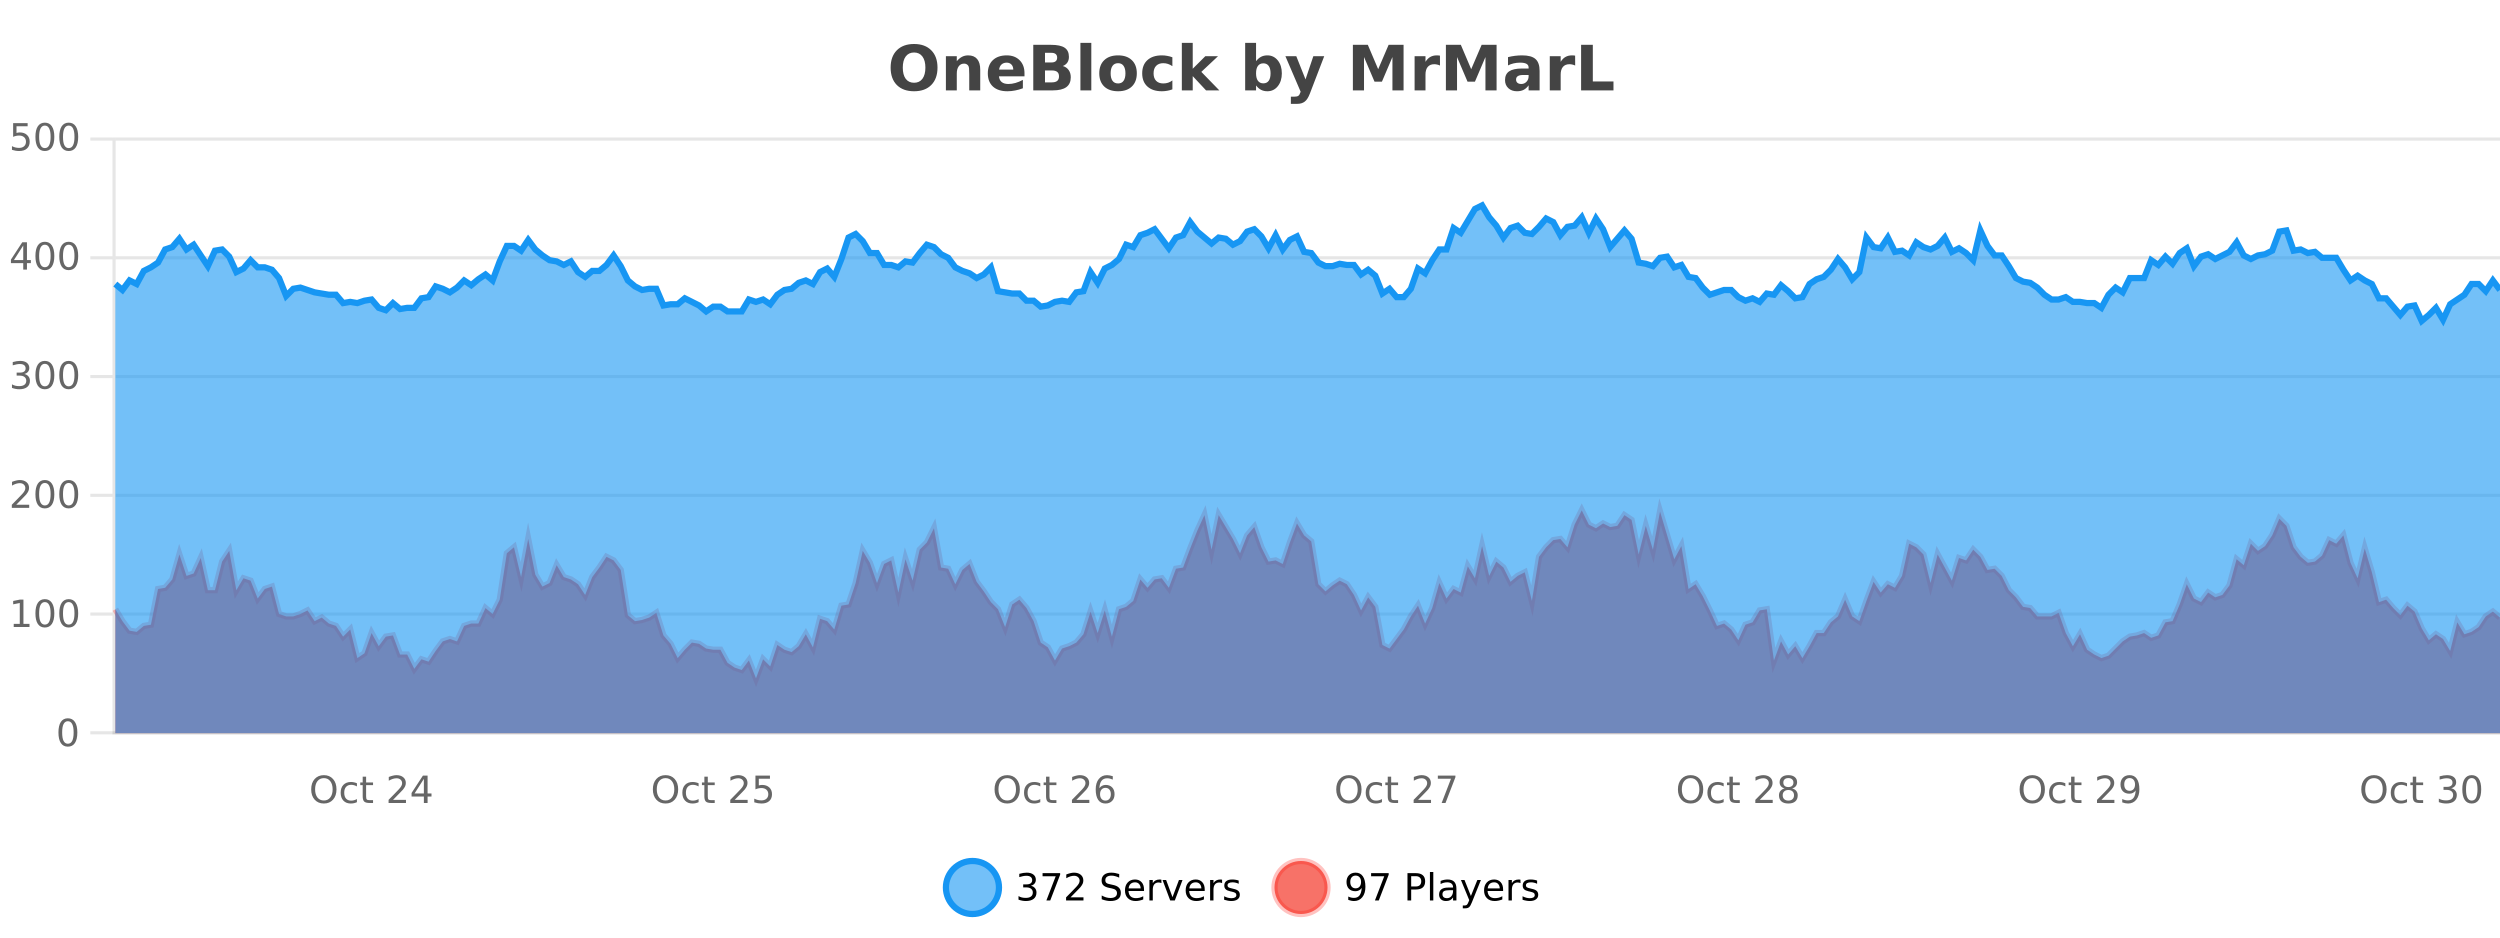 <?xml version="1.0" encoding="UTF-8"?>
<svg xmlns="http://www.w3.org/2000/svg" xmlns:xlink="http://www.w3.org/1999/xlink" width="800pt" height="300pt" viewBox="0 0 800 300" version="1.1">
<defs>
<clipPath id="clip1">
  <path d="M 274 263 L 348 263 L 348 300 L 274 300 Z M 274 263 "/>
</clipPath>
<clipPath id="clip2">
  <path d="M 379 263 L 454 263 L 454 300 L 379 300 Z M 379 263 "/>
</clipPath>
<clipPath id="clip3">
  <path d="M 36.906 163 L 800 163 L 800 234.602 L 36.906 234.602 Z M 36.906 163 "/>
</clipPath>
<clipPath id="clip4">
  <path d="M 35.906 135 L 800 135 L 800 235.602 L 35.906 235.602 Z M 35.906 135 "/>
</clipPath>
<clipPath id="clip5">
  <path d="M 36.906 65 L 800 65 L 800 234.602 L 36.906 234.602 Z M 36.906 65 "/>
</clipPath>
<clipPath id="clip6">
  <path d="M 35.906 43 L 800 43 L 800 131 L 35.906 131 Z M 35.906 43 "/>
</clipPath>
</defs>
<g id="surface2066246">
<rect x="0" y="0" width="800" height="300" style="fill:rgb(100%,100%,100%);fill-opacity:1;stroke:none;"/>
<path style="fill:none;stroke-width:1;stroke-linecap:butt;stroke-linejoin:miter;stroke:rgb(0%,0%,0%);stroke-opacity:0.098;stroke-miterlimit:10;" d="M 37 234.5 L 800 234.5 "/>
<path style="fill:none;stroke-width:1;stroke-linecap:butt;stroke-linejoin:miter;stroke:rgb(0%,0%,0%);stroke-opacity:0.098;stroke-miterlimit:10;" d="M 28.906 234.5 L 36 234.5 "/>
<path style="fill:none;stroke-width:1;stroke-linecap:butt;stroke-linejoin:miter;stroke:rgb(0%,0%,0%);stroke-opacity:0.098;stroke-miterlimit:10;" d="M 37 196.5 L 800 196.5 "/>
<path style="fill:none;stroke-width:1;stroke-linecap:butt;stroke-linejoin:miter;stroke:rgb(0%,0%,0%);stroke-opacity:0.098;stroke-miterlimit:10;" d="M 28.906 196.5 L 36 196.5 "/>
<path style="fill:none;stroke-width:1;stroke-linecap:butt;stroke-linejoin:miter;stroke:rgb(0%,0%,0%);stroke-opacity:0.098;stroke-miterlimit:10;" d="M 37 158.5 L 800 158.5 "/>
<path style="fill:none;stroke-width:1;stroke-linecap:butt;stroke-linejoin:miter;stroke:rgb(0%,0%,0%);stroke-opacity:0.098;stroke-miterlimit:10;" d="M 28.906 158.5 L 36 158.5 "/>
<path style="fill:none;stroke-width:1;stroke-linecap:butt;stroke-linejoin:miter;stroke:rgb(0%,0%,0%);stroke-opacity:0.098;stroke-miterlimit:10;" d="M 37 120.5 L 800 120.5 "/>
<path style="fill:none;stroke-width:1;stroke-linecap:butt;stroke-linejoin:miter;stroke:rgb(0%,0%,0%);stroke-opacity:0.098;stroke-miterlimit:10;" d="M 28.906 120.5 L 36 120.5 "/>
<path style="fill:none;stroke-width:1;stroke-linecap:butt;stroke-linejoin:miter;stroke:rgb(0%,0%,0%);stroke-opacity:0.098;stroke-miterlimit:10;" d="M 37 82.5 L 800 82.5 "/>
<path style="fill:none;stroke-width:1;stroke-linecap:butt;stroke-linejoin:miter;stroke:rgb(0%,0%,0%);stroke-opacity:0.098;stroke-miterlimit:10;" d="M 28.906 82.5 L 36 82.5 "/>
<path style="fill:none;stroke-width:1;stroke-linecap:butt;stroke-linejoin:miter;stroke:rgb(0%,0%,0%);stroke-opacity:0.098;stroke-miterlimit:10;" d="M 37 44.5 L 800 44.5 "/>
<path style="fill:none;stroke-width:1;stroke-linecap:butt;stroke-linejoin:miter;stroke:rgb(0%,0%,0%);stroke-opacity:0.098;stroke-miterlimit:10;" d="M 28.906 44.5 L 36 44.5 "/>
<path style=" stroke:none;fill-rule:nonzero;fill:rgb(9.02%,58.824%,95.294%);fill-opacity:0.6;" d="M 319.672 284 C 319.672 288.688 315.871 292.484 311.188 292.484 C 306.5 292.484 302.699 288.688 302.699 284 C 302.699 279.312 306.5 275.516 311.188 275.516 C 315.871 275.516 319.672 279.312 319.672 284 Z M 319.672 284 "/>
<g clip-path="url(#clip1)" clip-rule="nonzero">
<path style="fill:none;stroke-width:2;stroke-linecap:butt;stroke-linejoin:miter;stroke:rgb(9.02%,58.824%,95.294%);stroke-opacity:1;stroke-miterlimit:10;" d="M 319.672 284 C 319.672 288.688 315.871 292.484 311.188 292.484 C 306.5 292.484 302.699 288.688 302.699 284 C 302.699 279.312 306.5 275.516 311.188 275.516 C 315.871 275.516 319.672 279.312 319.672 284 Z M 319.672 284 "/>
</g>
<path style=" stroke:none;fill-rule:nonzero;fill:rgb(0%,0%,0%);fill-opacity:1;" d="M 329.875 283.438 C 330.438 283.562 330.875 283.82 331.188 284.203 C 331.508 284.578 331.672 285.047 331.672 285.609 C 331.672 286.477 331.375 287.148 330.781 287.625 C 330.188 288.094 329.344 288.328 328.25 288.328 C 327.883 288.328 327.504 288.289 327.109 288.219 C 326.723 288.148 326.328 288.039 325.922 287.891 L 325.922 286.75 C 326.242 286.938 326.598 287.086 326.984 287.188 C 327.379 287.281 327.789 287.328 328.219 287.328 C 328.957 287.328 329.52 287.184 329.906 286.891 C 330.301 286.602 330.5 286.172 330.5 285.609 C 330.5 285.102 330.316 284.699 329.953 284.406 C 329.586 284.117 329.086 283.969 328.453 283.969 L 327.422 283.969 L 327.422 283 L 328.5 283 C 329.07 283 329.516 282.887 329.828 282.656 C 330.141 282.418 330.297 282.078 330.297 281.641 C 330.297 281.195 330.133 280.852 329.812 280.609 C 329.5 280.371 329.047 280.25 328.453 280.25 C 328.117 280.25 327.766 280.289 327.391 280.359 C 327.023 280.422 326.617 280.527 326.172 280.672 L 326.172 279.625 C 326.629 279.5 327.051 279.406 327.438 279.344 C 327.832 279.281 328.203 279.25 328.547 279.25 C 329.453 279.25 330.164 279.453 330.688 279.859 C 331.207 280.266 331.469 280.82 331.469 281.516 C 331.469 282.008 331.328 282.418 331.047 282.75 C 330.773 283.086 330.383 283.312 329.875 283.438 Z M 333.621 279.406 L 339.246 279.406 L 339.246 279.906 L 336.074 288.156 L 334.84 288.156 L 337.824 280.406 L 333.621 280.406 Z M 342.57 287.156 L 346.711 287.156 L 346.711 288.156 L 341.148 288.156 L 341.148 287.156 C 341.594 286.699 342.203 286.078 342.977 285.297 C 343.758 284.508 344.246 283.996 344.445 283.766 C 344.828 283.352 345.094 282.996 345.242 282.703 C 345.398 282.402 345.477 282.109 345.477 281.828 C 345.477 281.359 345.309 280.98 344.977 280.688 C 344.652 280.398 344.23 280.25 343.711 280.25 C 343.336 280.25 342.938 280.312 342.523 280.438 C 342.117 280.562 341.68 280.762 341.211 281.031 L 341.211 279.828 C 341.688 279.641 342.133 279.5 342.539 279.406 C 342.953 279.305 343.336 279.25 343.68 279.25 C 344.586 279.25 345.309 279.48 345.852 279.938 C 346.391 280.387 346.664 280.992 346.664 281.75 C 346.664 282.105 346.594 282.445 346.461 282.766 C 346.324 283.09 346.078 283.469 345.727 283.906 C 345.621 284.023 345.309 284.352 344.789 284.891 C 344.266 285.434 343.527 286.188 342.57 287.156 Z M 358.141 279.688 L 358.141 280.844 C 357.691 280.637 357.266 280.48 356.859 280.375 C 356.461 280.262 356.082 280.203 355.719 280.203 C 355.07 280.203 354.57 280.328 354.219 280.578 C 353.875 280.828 353.703 281.188 353.703 281.656 C 353.703 282.043 353.816 282.336 354.047 282.531 C 354.273 282.73 354.719 282.887 355.375 283 L 356.078 283.156 C 356.961 283.324 357.613 283.621 358.031 284.047 C 358.457 284.465 358.672 285.027 358.672 285.734 C 358.672 286.59 358.383 287.234 357.812 287.672 C 357.25 288.109 356.414 288.328 355.312 288.328 C 354.906 288.328 354.469 288.281 354 288.188 C 353.531 288.094 353.047 287.953 352.547 287.766 L 352.547 286.547 C 353.023 286.82 353.492 287.023 353.953 287.156 C 354.422 287.293 354.875 287.359 355.312 287.359 C 355.988 287.359 356.508 287.23 356.875 286.969 C 357.25 286.699 357.438 286.32 357.438 285.828 C 357.438 285.402 357.301 285.07 357.031 284.828 C 356.77 284.578 356.336 284.398 355.734 284.281 L 355.016 284.141 C 354.129 283.965 353.488 283.688 353.094 283.312 C 352.707 282.938 352.516 282.418 352.516 281.75 C 352.516 280.969 352.785 280.359 353.328 279.922 C 353.867 279.477 354.617 279.25 355.578 279.25 C 355.992 279.25 356.41 279.289 356.828 279.359 C 357.254 279.434 357.691 279.543 358.141 279.688 Z M 366.086 284.609 L 366.086 285.125 L 361.117 285.125 C 361.168 285.875 361.391 286.445 361.789 286.828 C 362.195 287.215 362.75 287.406 363.461 287.406 C 363.875 287.406 364.277 287.359 364.664 287.266 C 365.059 287.164 365.449 287.008 365.836 286.797 L 365.836 287.828 C 365.438 287.984 365.039 288.105 364.633 288.188 C 364.227 288.281 363.812 288.328 363.398 288.328 C 362.355 288.328 361.527 288.027 360.914 287.422 C 360.297 286.809 359.992 285.98 359.992 284.938 C 359.992 283.867 360.281 283.016 360.867 282.391 C 361.449 281.758 362.23 281.438 363.211 281.438 C 364.094 281.438 364.793 281.727 365.305 282.297 C 365.824 282.859 366.086 283.633 366.086 284.609 Z M 365.008 284.281 C 364.996 283.699 364.828 283.23 364.508 282.875 C 364.184 282.523 363.758 282.344 363.227 282.344 C 362.621 282.344 362.137 282.516 361.773 282.859 C 361.418 283.203 361.215 283.684 361.164 284.297 Z M 371.656 282.594 C 371.531 282.531 371.395 282.484 371.25 282.453 C 371.113 282.414 370.957 282.391 370.781 282.391 C 370.176 282.391 369.707 282.59 369.375 282.984 C 369.051 283.383 368.891 283.953 368.891 284.703 L 368.891 288.156 L 367.812 288.156 L 367.812 281.594 L 368.891 281.594 L 368.891 282.609 C 369.117 282.215 369.414 281.922 369.781 281.734 C 370.145 281.539 370.586 281.438 371.109 281.438 C 371.18 281.438 371.258 281.445 371.344 281.453 C 371.438 281.465 371.535 281.48 371.641 281.5 Z M 372.016 281.594 L 373.156 281.594 L 375.203 287.094 L 377.266 281.594 L 378.406 281.594 L 375.938 288.156 L 374.469 288.156 Z M 385.508 284.609 L 385.508 285.125 L 380.539 285.125 C 380.59 285.875 380.812 286.445 381.211 286.828 C 381.617 287.215 382.172 287.406 382.883 287.406 C 383.297 287.406 383.699 287.359 384.086 287.266 C 384.48 287.164 384.871 287.008 385.258 286.797 L 385.258 287.828 C 384.859 287.984 384.461 288.105 384.055 288.188 C 383.648 288.281 383.234 288.328 382.82 288.328 C 381.777 288.328 380.949 288.027 380.336 287.422 C 379.719 286.809 379.414 285.98 379.414 284.938 C 379.414 283.867 379.703 283.016 380.289 282.391 C 380.871 281.758 381.652 281.438 382.633 281.438 C 383.516 281.438 384.215 281.727 384.727 282.297 C 385.246 282.859 385.508 283.633 385.508 284.609 Z M 384.43 284.281 C 384.418 283.699 384.25 283.23 383.93 282.875 C 383.605 282.523 383.18 282.344 382.648 282.344 C 382.043 282.344 381.559 282.516 381.195 282.859 C 380.84 283.203 380.637 283.684 380.586 284.297 Z M 391.078 282.594 C 390.953 282.531 390.816 282.484 390.672 282.453 C 390.535 282.414 390.379 282.391 390.203 282.391 C 389.598 282.391 389.129 282.59 388.797 282.984 C 388.473 283.383 388.312 283.953 388.312 284.703 L 388.312 288.156 L 387.234 288.156 L 387.234 281.594 L 388.312 281.594 L 388.312 282.609 C 388.539 282.215 388.836 281.922 389.203 281.734 C 389.566 281.539 390.008 281.438 390.531 281.438 C 390.602 281.438 390.68 281.445 390.766 281.453 C 390.859 281.465 390.957 281.48 391.062 281.5 Z M 396.383 281.781 L 396.383 282.812 C 396.078 282.656 395.762 282.543 395.43 282.469 C 395.105 282.387 394.766 282.344 394.414 282.344 C 393.883 282.344 393.48 282.43 393.211 282.594 C 392.938 282.75 392.805 282.996 392.805 283.328 C 392.805 283.578 392.898 283.777 393.086 283.922 C 393.281 284.059 393.672 284.188 394.258 284.312 L 394.617 284.406 C 395.387 284.562 395.934 284.793 396.258 285.094 C 396.578 285.398 396.742 285.812 396.742 286.344 C 396.742 286.961 396.496 287.445 396.008 287.797 C 395.527 288.152 394.867 288.328 394.023 288.328 C 393.668 288.328 393.297 288.289 392.914 288.219 C 392.539 288.156 392.141 288.059 391.727 287.922 L 391.727 286.797 C 392.121 287.008 392.512 287.164 392.898 287.266 C 393.281 287.371 393.668 287.422 394.055 287.422 C 394.555 287.422 394.938 287.34 395.211 287.172 C 395.492 286.996 395.633 286.746 395.633 286.422 C 395.633 286.133 395.531 285.906 395.336 285.75 C 395.137 285.594 394.703 285.445 394.039 285.297 L 393.664 285.219 C 392.996 285.074 392.512 284.855 392.211 284.562 C 391.918 284.273 391.773 283.875 391.773 283.375 C 391.773 282.75 391.992 282.273 392.43 281.938 C 392.867 281.605 393.484 281.438 394.289 281.438 C 394.684 281.438 395.059 281.469 395.414 281.531 C 395.766 281.586 396.09 281.668 396.383 281.781 Z M 321.188 277.016 "/>
<path style=" stroke:none;fill-rule:nonzero;fill:rgb(96.863%,44.706%,40.784%);fill-opacity:1;" d="M 424.809 284 C 424.809 288.688 421.008 292.484 416.32 292.484 C 411.637 292.484 407.836 288.688 407.836 284 C 407.836 279.312 411.637 275.516 416.32 275.516 C 421.008 275.516 424.809 279.312 424.809 284 Z M 424.809 284 "/>
<g clip-path="url(#clip2)" clip-rule="nonzero">
<path style="fill:none;stroke-width:2;stroke-linecap:butt;stroke-linejoin:miter;stroke:rgb(100%,4.706%,0%);stroke-opacity:0.247;stroke-miterlimit:10;" d="M 424.809 284 C 424.809 288.688 421.008 292.484 416.32 292.484 C 411.637 292.484 407.836 288.688 407.836 284 C 407.836 279.312 411.637 275.516 416.32 275.516 C 421.008 275.516 424.809 279.312 424.809 284 Z M 424.809 284 "/>
</g>
<path style=" stroke:none;fill-rule:nonzero;fill:rgb(0%,0%,0%);fill-opacity:1;" d="M 431.445 287.969 L 431.445 286.891 C 431.746 287.039 432.047 287.148 432.352 287.219 C 432.652 287.293 432.953 287.328 433.258 287.328 C 434.039 287.328 434.633 287.07 435.039 286.547 C 435.453 286.016 435.688 285.215 435.742 284.141 C 435.523 284.484 435.234 284.746 434.883 284.922 C 434.539 285.102 434.152 285.188 433.727 285.188 C 432.852 285.188 432.156 284.93 431.648 284.406 C 431.137 283.875 430.883 283.148 430.883 282.219 C 430.883 281.324 431.148 280.605 431.68 280.062 C 432.211 279.523 432.918 279.25 433.805 279.25 C 434.812 279.25 435.586 279.641 436.117 280.422 C 436.656 281.195 436.93 282.32 436.93 283.797 C 436.93 285.172 436.602 286.273 435.945 287.094 C 435.289 287.918 434.406 288.328 433.305 288.328 C 433 288.328 432.699 288.297 432.398 288.234 C 432.094 288.18 431.777 288.094 431.445 287.969 Z M 433.805 284.266 C 434.336 284.266 434.758 284.086 435.07 283.719 C 435.383 283.355 435.539 282.855 435.539 282.219 C 435.539 281.594 435.383 281.102 435.07 280.734 C 434.758 280.371 434.336 280.188 433.805 280.188 C 433.273 280.188 432.852 280.371 432.539 280.734 C 432.234 281.102 432.086 281.594 432.086 282.219 C 432.086 282.855 432.234 283.355 432.539 283.719 C 432.852 284.086 433.273 284.266 433.805 284.266 Z M 438.754 279.406 L 444.379 279.406 L 444.379 279.906 L 441.207 288.156 L 439.973 288.156 L 442.957 280.406 L 438.754 280.406 Z M 451.578 280.375 L 451.578 283.672 L 453.062 283.672 C 453.613 283.672 454.039 283.531 454.344 283.25 C 454.645 282.961 454.797 282.547 454.797 282.016 C 454.797 281.496 454.645 281.094 454.344 280.812 C 454.039 280.523 453.613 280.375 453.062 280.375 Z M 450.391 279.406 L 453.062 279.406 C 454.051 279.406 454.797 279.633 455.297 280.078 C 455.797 280.516 456.047 281.164 456.047 282.016 C 456.047 282.883 455.797 283.539 455.297 283.984 C 454.797 284.422 454.051 284.641 453.062 284.641 L 451.578 284.641 L 451.578 288.156 L 450.391 288.156 Z M 457.578 279.031 L 458.656 279.031 L 458.656 288.156 L 457.578 288.156 Z M 463.898 284.859 C 463.031 284.859 462.43 284.961 462.086 285.156 C 461.75 285.355 461.586 285.695 461.586 286.172 C 461.586 286.559 461.711 286.867 461.961 287.094 C 462.219 287.312 462.562 287.422 462.992 287.422 C 463.594 287.422 464.074 287.215 464.43 286.797 C 464.793 286.371 464.977 285.805 464.977 285.094 L 464.977 284.859 Z M 466.055 284.406 L 466.055 288.156 L 464.977 288.156 L 464.977 287.156 C 464.727 287.555 464.418 287.852 464.055 288.047 C 463.688 288.234 463.242 288.328 462.711 288.328 C 462.031 288.328 461.496 288.141 461.102 287.766 C 460.703 287.383 460.508 286.875 460.508 286.25 C 460.508 285.512 460.75 284.953 461.242 284.578 C 461.742 284.203 462.48 284.016 463.461 284.016 L 464.977 284.016 L 464.977 283.906 C 464.977 283.406 464.809 283.023 464.477 282.75 C 464.152 282.48 463.699 282.344 463.117 282.344 C 462.742 282.344 462.371 282.391 462.008 282.484 C 461.652 282.578 461.312 282.715 460.992 282.891 L 460.992 281.891 C 461.387 281.734 461.766 281.621 462.133 281.547 C 462.508 281.477 462.871 281.438 463.227 281.438 C 464.172 281.438 464.883 281.684 465.352 282.172 C 465.82 282.664 466.055 283.406 466.055 284.406 Z M 471 288.766 C 470.695 289.547 470.398 290.055 470.109 290.297 C 469.816 290.535 469.43 290.656 468.953 290.656 L 468.094 290.656 L 468.094 289.75 L 468.719 289.75 C 469.02 289.75 469.25 289.676 469.406 289.531 C 469.57 289.395 469.754 289.066 469.953 288.547 L 470.156 288.047 L 467.5 281.594 L 468.641 281.594 L 470.688 286.719 L 472.75 281.594 L 473.891 281.594 Z M 480.992 284.609 L 480.992 285.125 L 476.023 285.125 C 476.074 285.875 476.297 286.445 476.695 286.828 C 477.102 287.215 477.656 287.406 478.367 287.406 C 478.781 287.406 479.184 287.359 479.57 287.266 C 479.965 287.164 480.355 287.008 480.742 286.797 L 480.742 287.828 C 480.344 287.984 479.945 288.105 479.539 288.188 C 479.133 288.281 478.719 288.328 478.305 288.328 C 477.262 288.328 476.434 288.027 475.82 287.422 C 475.203 286.809 474.898 285.98 474.898 284.938 C 474.898 283.867 475.188 283.016 475.773 282.391 C 476.355 281.758 477.137 281.438 478.117 281.438 C 479 281.438 479.699 281.727 480.211 282.297 C 480.73 282.859 480.992 283.633 480.992 284.609 Z M 479.914 284.281 C 479.902 283.699 479.734 283.23 479.414 282.875 C 479.09 282.523 478.664 282.344 478.133 282.344 C 477.527 282.344 477.043 282.516 476.68 282.859 C 476.324 283.203 476.121 283.684 476.07 284.297 Z M 486.562 282.594 C 486.438 282.531 486.301 282.484 486.156 282.453 C 486.02 282.414 485.863 282.391 485.688 282.391 C 485.082 282.391 484.613 282.59 484.281 282.984 C 483.957 283.383 483.797 283.953 483.797 284.703 L 483.797 288.156 L 482.719 288.156 L 482.719 281.594 L 483.797 281.594 L 483.797 282.609 C 484.023 282.215 484.32 281.922 484.688 281.734 C 485.051 281.539 485.492 281.438 486.016 281.438 C 486.086 281.438 486.164 281.445 486.25 281.453 C 486.344 281.465 486.441 281.48 486.547 281.5 Z M 491.875 281.781 L 491.875 282.812 C 491.57 282.656 491.254 282.543 490.922 282.469 C 490.598 282.387 490.258 282.344 489.906 282.344 C 489.375 282.344 488.973 282.43 488.703 282.594 C 488.43 282.75 488.297 282.996 488.297 283.328 C 488.297 283.578 488.391 283.777 488.578 283.922 C 488.773 284.059 489.164 284.188 489.75 284.312 L 490.109 284.406 C 490.879 284.562 491.426 284.793 491.75 285.094 C 492.07 285.398 492.234 285.812 492.234 286.344 C 492.234 286.961 491.988 287.445 491.5 287.797 C 491.02 288.152 490.359 288.328 489.516 288.328 C 489.16 288.328 488.789 288.289 488.406 288.219 C 488.031 288.156 487.633 288.059 487.219 287.922 L 487.219 286.797 C 487.613 287.008 488.004 287.164 488.391 287.266 C 488.773 287.371 489.16 287.422 489.547 287.422 C 490.047 287.422 490.43 287.34 490.703 287.172 C 490.984 286.996 491.125 286.746 491.125 286.422 C 491.125 286.133 491.023 285.906 490.828 285.75 C 490.629 285.594 490.195 285.445 489.531 285.297 L 489.156 285.219 C 488.488 285.074 488.004 284.855 487.703 284.562 C 487.41 284.273 487.266 283.875 487.266 283.375 C 487.266 282.75 487.484 282.273 487.922 281.938 C 488.359 281.605 488.977 281.438 489.781 281.438 C 490.176 281.438 490.551 281.469 490.906 281.531 C 491.258 281.586 491.582 281.668 491.875 281.781 Z M 426.32 277.016 "/>
<path style=" stroke:none;fill-rule:nonzero;fill:rgb(26.667%,26.667%,26.667%);fill-opacity:1;" d="M 292.5 16.797 C 291.352 16.797 290.461 17.227 289.828 18.078 C 289.203 18.922 288.891 20.109 288.891 21.641 C 288.891 23.172 289.203 24.367 289.828 25.219 C 290.461 26.062 291.352 26.484 292.5 26.484 C 293.645 26.484 294.535 26.062 295.172 25.219 C 295.805 24.367 296.125 23.172 296.125 21.641 C 296.125 20.109 295.805 18.922 295.172 18.078 C 294.535 17.227 293.645 16.797 292.5 16.797 Z M 292.5 14.078 C 294.844 14.078 296.676 14.75 298 16.094 C 299.332 17.43 300 19.277 300 21.641 C 300 24.008 299.332 25.859 298 27.203 C 296.676 28.539 294.844 29.203 292.5 29.203 C 290.156 29.203 288.316 28.539 286.984 27.203 C 285.66 25.859 285 24.008 285 21.641 C 285 19.277 285.66 17.43 286.984 16.094 C 288.316 14.75 290.156 14.078 292.5 14.078 Z M 313.672 22.266 L 313.672 28.922 L 310.156 28.922 L 310.156 23.828 C 310.156 22.883 310.133 22.23 310.094 21.875 C 310.051 21.512 309.977 21.246 309.875 21.078 C 309.738 20.852 309.551 20.672 309.312 20.547 C 309.082 20.422 308.816 20.359 308.516 20.359 C 307.785 20.359 307.211 20.641 306.797 21.203 C 306.379 21.766 306.172 22.547 306.172 23.547 L 306.172 28.922 L 302.688 28.922 L 302.688 17.984 L 306.172 17.984 L 306.172 19.578 C 306.703 18.945 307.266 18.477 307.859 18.172 C 308.453 17.871 309.102 17.719 309.812 17.719 C 311.082 17.719 312.039 18.109 312.688 18.891 C 313.344 19.664 313.672 20.789 313.672 22.266 Z M 327.836 23.422 L 327.836 24.422 L 319.664 24.422 C 319.746 25.246 320.043 25.859 320.555 26.266 C 321.062 26.672 321.773 26.875 322.68 26.875 C 323.418 26.875 324.172 26.766 324.945 26.547 C 325.715 26.328 326.508 26 327.32 25.562 L 327.32 28.25 C 326.496 28.562 325.668 28.797 324.836 28.953 C 324.012 29.117 323.188 29.203 322.367 29.203 C 320.387 29.203 318.844 28.703 317.742 27.703 C 316.648 26.695 316.102 25.281 316.102 23.469 C 316.102 21.68 316.637 20.273 317.711 19.25 C 318.793 18.23 320.277 17.719 322.164 17.719 C 323.883 17.719 325.258 18.242 326.289 19.281 C 327.32 20.312 327.836 21.695 327.836 23.422 Z M 324.242 22.266 C 324.242 21.602 324.047 21.062 323.664 20.656 C 323.277 20.25 322.773 20.047 322.148 20.047 C 321.469 20.047 320.918 20.242 320.492 20.625 C 320.074 21 319.812 21.547 319.711 22.266 Z M 336.477 19.984 C 337.07 19.984 337.516 19.855 337.82 19.594 C 338.133 19.336 338.289 18.949 338.289 18.438 C 338.289 17.938 338.133 17.559 337.82 17.297 C 337.516 17.039 337.07 16.906 336.477 16.906 L 334.398 16.906 L 334.398 19.984 Z M 336.602 26.359 C 337.359 26.359 337.93 26.203 338.305 25.891 C 338.688 25.57 338.883 25.086 338.883 24.438 C 338.883 23.805 338.695 23.328 338.32 23.016 C 337.945 22.703 337.371 22.547 336.602 22.547 L 334.398 22.547 L 334.398 26.359 Z M 340.102 21.125 C 340.914 21.355 341.539 21.789 341.977 22.422 C 342.422 23.047 342.648 23.82 342.648 24.734 C 342.648 26.141 342.168 27.195 341.211 27.891 C 340.262 28.578 338.82 28.922 336.883 28.922 L 330.648 28.922 L 330.648 14.344 L 336.289 14.344 C 338.309 14.344 339.773 14.652 340.68 15.266 C 341.594 15.871 342.055 16.852 342.055 18.203 C 342.055 18.914 341.887 19.516 341.555 20.016 C 341.219 20.508 340.734 20.875 340.102 21.125 Z M 345.734 13.719 L 349.219 13.719 L 349.219 28.922 L 345.734 28.922 Z M 357.797 20.219 C 357.016 20.219 356.422 20.5 356.016 21.062 C 355.609 21.617 355.406 22.418 355.406 23.469 C 355.406 24.512 355.609 25.312 356.016 25.875 C 356.422 26.43 357.016 26.703 357.797 26.703 C 358.555 26.703 359.133 26.43 359.531 25.875 C 359.938 25.312 360.141 24.512 360.141 23.469 C 360.141 22.418 359.938 21.617 359.531 21.062 C 359.133 20.5 358.555 20.219 357.797 20.219 Z M 357.797 17.719 C 359.672 17.719 361.133 18.23 362.188 19.25 C 363.25 20.262 363.781 21.668 363.781 23.469 C 363.781 25.262 363.25 26.668 362.188 27.688 C 361.133 28.699 359.672 29.203 357.797 29.203 C 355.898 29.203 354.422 28.699 353.359 27.688 C 352.297 26.668 351.766 25.262 351.766 23.469 C 351.766 21.668 352.297 20.262 353.359 19.25 C 354.422 18.23 355.898 17.719 357.797 17.719 Z M 375.16 18.328 L 375.16 21.172 C 374.691 20.852 374.215 20.609 373.738 20.453 C 373.258 20.297 372.758 20.219 372.238 20.219 C 371.27 20.219 370.508 20.508 369.957 21.078 C 369.414 21.641 369.145 22.438 369.145 23.469 C 369.145 24.492 369.414 25.289 369.957 25.859 C 370.508 26.422 371.27 26.703 372.238 26.703 C 372.789 26.703 373.309 26.625 373.801 26.469 C 374.289 26.305 374.742 26.059 375.16 25.734 L 375.16 28.594 C 374.617 28.805 374.066 28.953 373.504 29.047 C 372.941 29.148 372.371 29.203 371.801 29.203 C 369.832 29.203 368.289 28.699 367.176 27.688 C 366.059 26.68 365.504 25.273 365.504 23.469 C 365.504 21.656 366.059 20.246 367.176 19.234 C 368.289 18.227 369.832 17.719 371.801 17.719 C 372.371 17.719 372.934 17.773 373.488 17.875 C 374.051 17.969 374.605 18.121 375.16 18.328 Z M 378.188 13.719 L 381.672 13.719 L 381.672 22 L 385.703 17.984 L 389.766 17.984 L 384.422 23 L 390.188 28.922 L 385.938 28.922 L 381.672 24.359 L 381.672 28.922 L 378.188 28.922 Z M 404.266 26.672 C 405.016 26.672 405.586 26.402 405.984 25.859 C 406.379 25.309 406.578 24.512 406.578 23.469 C 406.578 22.43 406.379 21.637 405.984 21.094 C 405.586 20.543 405.016 20.266 404.266 20.266 C 403.516 20.266 402.938 20.543 402.531 21.094 C 402.133 21.637 401.938 22.43 401.938 23.469 C 401.938 24.5 402.133 25.293 402.531 25.844 C 402.938 26.398 403.516 26.672 404.266 26.672 Z M 401.938 19.578 C 402.426 18.945 402.961 18.477 403.547 18.172 C 404.129 17.871 404.801 17.719 405.562 17.719 C 406.914 17.719 408.023 18.258 408.891 19.328 C 409.754 20.402 410.188 21.781 410.188 23.469 C 410.188 25.148 409.754 26.523 408.891 27.594 C 408.023 28.668 406.914 29.203 405.562 29.203 C 404.801 29.203 404.129 29.051 403.547 28.75 C 402.961 28.449 402.426 27.98 401.938 27.344 L 401.938 28.922 L 398.453 28.922 L 398.453 13.719 L 401.938 13.719 Z M 411.328 17.984 L 414.812 17.984 L 417.766 25.406 L 420.266 17.984 L 423.75 17.984 L 419.156 29.953 C 418.695 31.172 418.156 32.02 417.531 32.5 C 416.914 32.988 416.109 33.234 415.109 33.234 L 413.078 33.234 L 413.078 30.938 L 414.172 30.938 C 414.766 30.938 415.195 30.844 415.469 30.656 C 415.738 30.469 415.945 30.129 416.094 29.641 L 416.203 29.344 Z M 432.922 14.344 L 437.703 14.344 L 441.016 22.141 L 444.359 14.344 L 449.141 14.344 L 449.141 28.922 L 445.578 28.922 L 445.578 18.25 L 442.219 26.125 L 439.844 26.125 L 436.484 18.25 L 436.484 28.922 L 432.922 28.922 Z M 460.797 20.969 C 460.484 20.824 460.176 20.719 459.875 20.656 C 459.57 20.586 459.27 20.547 458.969 20.547 C 458.062 20.547 457.363 20.836 456.875 21.406 C 456.395 21.98 456.156 22.805 456.156 23.875 L 456.156 28.922 L 452.672 28.922 L 452.672 17.984 L 456.156 17.984 L 456.156 19.781 C 456.602 19.062 457.117 18.543 457.703 18.219 C 458.285 17.887 458.984 17.719 459.797 17.719 C 459.922 17.719 460.051 17.727 460.188 17.734 C 460.32 17.746 460.52 17.766 460.781 17.797 Z M 462.688 14.344 L 467.469 14.344 L 470.781 22.141 L 474.125 14.344 L 478.906 14.344 L 478.906 28.922 L 475.344 28.922 L 475.344 18.25 L 471.984 26.125 L 469.609 26.125 L 466.25 18.25 L 466.25 28.922 L 462.688 28.922 Z M 487.328 24 C 486.598 24 486.051 24.125 485.688 24.375 C 485.32 24.617 485.141 24.98 485.141 25.469 C 485.141 25.906 485.285 26.25 485.578 26.5 C 485.879 26.75 486.289 26.875 486.812 26.875 C 487.469 26.875 488.02 26.641 488.469 26.172 C 488.926 25.703 489.156 25.117 489.156 24.406 L 489.156 24 Z M 492.672 22.688 L 492.672 28.922 L 489.156 28.922 L 489.156 27.297 C 488.688 27.965 488.156 28.449 487.562 28.75 C 486.977 29.051 486.266 29.203 485.422 29.203 C 484.297 29.203 483.379 28.875 482.672 28.219 C 481.961 27.555 481.609 26.695 481.609 25.641 C 481.609 24.359 482.047 23.422 482.922 22.828 C 483.805 22.227 485.195 21.922 487.094 21.922 L 489.156 21.922 L 489.156 21.641 C 489.156 21.09 488.938 20.688 488.5 20.438 C 488.062 20.18 487.379 20.047 486.453 20.047 C 485.703 20.047 485.004 20.125 484.359 20.281 C 483.711 20.43 483.113 20.648 482.562 20.938 L 482.562 18.281 C 483.312 18.094 484.062 17.953 484.812 17.859 C 485.57 17.766 486.332 17.719 487.094 17.719 C 489.062 17.719 490.484 18.109 491.359 18.891 C 492.234 19.664 492.672 20.93 492.672 22.688 Z M 504.055 20.969 C 503.742 20.824 503.434 20.719 503.133 20.656 C 502.828 20.586 502.527 20.547 502.227 20.547 C 501.32 20.547 500.621 20.836 500.133 21.406 C 499.652 21.98 499.414 22.805 499.414 23.875 L 499.414 28.922 L 495.93 28.922 L 495.93 17.984 L 499.414 17.984 L 499.414 19.781 C 499.859 19.062 500.375 18.543 500.961 18.219 C 501.543 17.887 502.242 17.719 503.055 17.719 C 503.18 17.719 503.309 17.727 503.445 17.734 C 503.578 17.746 503.777 17.766 504.039 17.797 Z M 505.953 14.344 L 509.703 14.344 L 509.703 26.078 L 516.312 26.078 L 516.312 28.922 L 505.953 28.922 Z M 284 10.359 "/>
<path style="fill:none;stroke-width:1;stroke-linecap:butt;stroke-linejoin:miter;stroke:rgb(0%,0%,0%);stroke-opacity:0.098;stroke-miterlimit:10;" d="M 36 234.5 L 801 234.5 "/>
<path style=" stroke:none;fill-rule:nonzero;fill:rgb(40%,40%,40%);fill-opacity:1;" d="M 103.645 249 C 102.777 249 102.09 249.324 101.582 249.969 C 101.082 250.605 100.832 251.48 100.832 252.594 C 100.832 253.688 101.082 254.559 101.582 255.203 C 102.09 255.84 102.777 256.156 103.645 256.156 C 104.496 256.156 105.176 255.84 105.676 255.203 C 106.184 254.559 106.441 253.688 106.441 252.594 C 106.441 251.48 106.184 250.605 105.676 249.969 C 105.176 249.324 104.496 249 103.645 249 Z M 103.645 248.047 C 104.863 248.047 105.836 248.461 106.566 249.281 C 107.305 250.105 107.676 251.211 107.676 252.594 C 107.676 253.969 107.305 255.07 106.566 255.891 C 105.836 256.715 104.863 257.125 103.645 257.125 C 102.414 257.125 101.43 256.715 100.691 255.891 C 99.949 255.07 99.582 253.969 99.582 252.594 C 99.582 251.211 99.949 250.105 100.691 249.281 C 101.43 248.461 102.414 248.047 103.645 248.047 Z M 114.215 250.641 L 114.215 251.656 C 113.902 251.48 113.594 251.352 113.293 251.266 C 112.988 251.184 112.684 251.141 112.371 251.141 C 111.66 251.141 111.113 251.367 110.73 251.812 C 110.344 252.25 110.152 252.871 110.152 253.672 C 110.152 254.477 110.344 255.102 110.73 255.547 C 111.113 255.984 111.66 256.203 112.371 256.203 C 112.684 256.203 112.988 256.164 113.293 256.078 C 113.594 255.996 113.902 255.871 114.215 255.703 L 114.215 256.703 C 113.91 256.84 113.598 256.945 113.277 257.016 C 112.953 257.086 112.609 257.125 112.246 257.125 C 111.254 257.125 110.469 256.82 109.887 256.203 C 109.301 255.578 109.012 254.734 109.012 253.672 C 109.012 252.609 109.301 251.773 109.887 251.156 C 110.48 250.543 111.293 250.234 112.324 250.234 C 112.645 250.234 112.965 250.273 113.277 250.344 C 113.598 250.406 113.91 250.508 114.215 250.641 Z M 117.156 248.531 L 117.156 250.391 L 119.375 250.391 L 119.375 251.234 L 117.156 251.234 L 117.156 254.797 C 117.156 255.328 117.227 255.672 117.375 255.828 C 117.52 255.977 117.816 256.047 118.266 256.047 L 119.375 256.047 L 119.375 256.953 L 118.266 256.953 C 117.43 256.953 116.852 256.797 116.531 256.484 C 116.219 256.172 116.062 255.609 116.062 254.797 L 116.062 251.234 L 115.281 251.234 L 115.281 250.391 L 116.062 250.391 L 116.062 248.531 Z M 125.77 255.953 L 129.91 255.953 L 129.91 256.953 L 124.348 256.953 L 124.348 255.953 C 124.793 255.496 125.402 254.875 126.176 254.094 C 126.957 253.305 127.445 252.793 127.645 252.562 C 128.027 252.148 128.293 251.793 128.441 251.5 C 128.598 251.199 128.676 250.906 128.676 250.625 C 128.676 250.156 128.508 249.777 128.176 249.484 C 127.852 249.195 127.43 249.047 126.91 249.047 C 126.535 249.047 126.137 249.109 125.723 249.234 C 125.316 249.359 124.879 249.559 124.41 249.828 L 124.41 248.625 C 124.887 248.438 125.332 248.297 125.738 248.203 C 126.152 248.102 126.535 248.047 126.879 248.047 C 127.785 248.047 128.508 248.277 129.051 248.734 C 129.59 249.184 129.863 249.789 129.863 250.547 C 129.863 250.902 129.793 251.242 129.66 251.562 C 129.523 251.887 129.277 252.266 128.926 252.703 C 128.82 252.82 128.508 253.148 127.988 253.688 C 127.465 254.23 126.727 254.984 125.77 255.953 Z M 135.641 249.234 L 132.656 253.906 L 135.641 253.906 Z M 135.328 248.203 L 136.828 248.203 L 136.828 253.906 L 138.078 253.906 L 138.078 254.891 L 136.828 254.891 L 136.828 256.953 L 135.641 256.953 L 135.641 254.891 L 131.703 254.891 L 131.703 253.75 Z M 98.91 245.816 "/>
<path style=" stroke:none;fill-rule:nonzero;fill:rgb(40%,40%,40%);fill-opacity:1;" d="M 212.98 249 C 212.113 249 211.426 249.324 210.918 249.969 C 210.418 250.605 210.168 251.48 210.168 252.594 C 210.168 253.688 210.418 254.559 210.918 255.203 C 211.426 255.84 212.113 256.156 212.98 256.156 C 213.832 256.156 214.512 255.84 215.012 255.203 C 215.52 254.559 215.777 253.688 215.777 252.594 C 215.777 251.48 215.52 250.605 215.012 249.969 C 214.512 249.324 213.832 249 212.98 249 Z M 212.98 248.047 C 214.199 248.047 215.172 248.461 215.902 249.281 C 216.641 250.105 217.012 251.211 217.012 252.594 C 217.012 253.969 216.641 255.07 215.902 255.891 C 215.172 256.715 214.199 257.125 212.98 257.125 C 211.75 257.125 210.766 256.715 210.027 255.891 C 209.285 255.07 208.918 253.969 208.918 252.594 C 208.918 251.211 209.285 250.105 210.027 249.281 C 210.766 248.461 211.75 248.047 212.98 248.047 Z M 223.551 250.641 L 223.551 251.656 C 223.238 251.48 222.93 251.352 222.629 251.266 C 222.324 251.184 222.02 251.141 221.707 251.141 C 220.996 251.141 220.449 251.367 220.066 251.812 C 219.68 252.25 219.488 252.871 219.488 253.672 C 219.488 254.477 219.68 255.102 220.066 255.547 C 220.449 255.984 220.996 256.203 221.707 256.203 C 222.02 256.203 222.324 256.164 222.629 256.078 C 222.93 255.996 223.238 255.871 223.551 255.703 L 223.551 256.703 C 223.246 256.84 222.934 256.945 222.613 257.016 C 222.289 257.086 221.945 257.125 221.582 257.125 C 220.59 257.125 219.805 256.82 219.223 256.203 C 218.637 255.578 218.348 254.734 218.348 253.672 C 218.348 252.609 218.637 251.773 219.223 251.156 C 219.816 250.543 220.629 250.234 221.66 250.234 C 221.98 250.234 222.301 250.273 222.613 250.344 C 222.934 250.406 223.246 250.508 223.551 250.641 Z M 226.492 248.531 L 226.492 250.391 L 228.711 250.391 L 228.711 251.234 L 226.492 251.234 L 226.492 254.797 C 226.492 255.328 226.562 255.672 226.711 255.828 C 226.855 255.977 227.152 256.047 227.602 256.047 L 228.711 256.047 L 228.711 256.953 L 227.602 256.953 C 226.766 256.953 226.188 256.797 225.867 256.484 C 225.555 256.172 225.398 255.609 225.398 254.797 L 225.398 251.234 L 224.617 251.234 L 224.617 250.391 L 225.398 250.391 L 225.398 248.531 Z M 235.105 255.953 L 239.246 255.953 L 239.246 256.953 L 233.684 256.953 L 233.684 255.953 C 234.129 255.496 234.738 254.875 235.512 254.094 C 236.293 253.305 236.781 252.793 236.98 252.562 C 237.363 252.148 237.629 251.793 237.777 251.5 C 237.934 251.199 238.012 250.906 238.012 250.625 C 238.012 250.156 237.844 249.777 237.512 249.484 C 237.188 249.195 236.766 249.047 236.246 249.047 C 235.871 249.047 235.473 249.109 235.059 249.234 C 234.652 249.359 234.215 249.559 233.746 249.828 L 233.746 248.625 C 234.223 248.438 234.668 248.297 235.074 248.203 C 235.488 248.102 235.871 248.047 236.215 248.047 C 237.121 248.047 237.844 248.277 238.387 248.734 C 238.926 249.184 239.199 249.789 239.199 250.547 C 239.199 250.902 239.129 251.242 238.996 251.562 C 238.859 251.887 238.613 252.266 238.262 252.703 C 238.156 252.82 237.844 253.148 237.324 253.688 C 236.801 254.23 236.062 254.984 235.105 255.953 Z M 241.742 248.203 L 246.383 248.203 L 246.383 249.203 L 242.82 249.203 L 242.82 251.344 C 242.996 251.281 243.168 251.242 243.336 251.219 C 243.512 251.188 243.684 251.172 243.852 251.172 C 244.828 251.172 245.605 251.445 246.18 251.984 C 246.75 252.516 247.039 253.234 247.039 254.141 C 247.039 255.09 246.742 255.824 246.148 256.344 C 245.562 256.867 244.742 257.125 243.68 257.125 C 243.305 257.125 242.922 257.094 242.539 257.031 C 242.164 256.969 241.773 256.875 241.367 256.75 L 241.367 255.562 C 241.719 255.75 242.086 255.891 242.461 255.984 C 242.836 256.078 243.23 256.125 243.648 256.125 C 244.324 256.125 244.859 255.949 245.258 255.594 C 245.652 255.242 245.852 254.758 245.852 254.141 C 245.852 253.539 245.652 253.059 245.258 252.703 C 244.859 252.352 244.324 252.172 243.648 252.172 C 243.336 252.172 243.016 252.211 242.695 252.281 C 242.383 252.344 242.062 252.449 241.742 252.594 Z M 208.246 245.816 "/>
<path style=" stroke:none;fill-rule:nonzero;fill:rgb(40%,40%,40%);fill-opacity:1;" d="M 322.32 249 C 321.453 249 320.766 249.324 320.258 249.969 C 319.758 250.605 319.508 251.48 319.508 252.594 C 319.508 253.688 319.758 254.559 320.258 255.203 C 320.766 255.84 321.453 256.156 322.32 256.156 C 323.172 256.156 323.852 255.84 324.352 255.203 C 324.859 254.559 325.117 253.688 325.117 252.594 C 325.117 251.48 324.859 250.605 324.352 249.969 C 323.852 249.324 323.172 249 322.32 249 Z M 322.32 248.047 C 323.539 248.047 324.512 248.461 325.242 249.281 C 325.98 250.105 326.352 251.211 326.352 252.594 C 326.352 253.969 325.98 255.07 325.242 255.891 C 324.512 256.715 323.539 257.125 322.32 257.125 C 321.09 257.125 320.105 256.715 319.367 255.891 C 318.625 255.07 318.258 253.969 318.258 252.594 C 318.258 251.211 318.625 250.105 319.367 249.281 C 320.105 248.461 321.09 248.047 322.32 248.047 Z M 332.891 250.641 L 332.891 251.656 C 332.578 251.48 332.27 251.352 331.969 251.266 C 331.664 251.184 331.359 251.141 331.047 251.141 C 330.336 251.141 329.789 251.367 329.406 251.812 C 329.02 252.25 328.828 252.871 328.828 253.672 C 328.828 254.477 329.02 255.102 329.406 255.547 C 329.789 255.984 330.336 256.203 331.047 256.203 C 331.359 256.203 331.664 256.164 331.969 256.078 C 332.27 255.996 332.578 255.871 332.891 255.703 L 332.891 256.703 C 332.586 256.84 332.273 256.945 331.953 257.016 C 331.629 257.086 331.285 257.125 330.922 257.125 C 329.93 257.125 329.145 256.82 328.562 256.203 C 327.977 255.578 327.688 254.734 327.688 253.672 C 327.688 252.609 327.977 251.773 328.562 251.156 C 329.156 250.543 329.969 250.234 331 250.234 C 331.32 250.234 331.641 250.273 331.953 250.344 C 332.273 250.406 332.586 250.508 332.891 250.641 Z M 335.832 248.531 L 335.832 250.391 L 338.051 250.391 L 338.051 251.234 L 335.832 251.234 L 335.832 254.797 C 335.832 255.328 335.902 255.672 336.051 255.828 C 336.195 255.977 336.492 256.047 336.941 256.047 L 338.051 256.047 L 338.051 256.953 L 336.941 256.953 C 336.105 256.953 335.527 256.797 335.207 256.484 C 334.895 256.172 334.738 255.609 334.738 254.797 L 334.738 251.234 L 333.957 251.234 L 333.957 250.391 L 334.738 250.391 L 334.738 248.531 Z M 344.445 255.953 L 348.586 255.953 L 348.586 256.953 L 343.023 256.953 L 343.023 255.953 C 343.469 255.496 344.078 254.875 344.852 254.094 C 345.633 253.305 346.121 252.793 346.32 252.562 C 346.703 252.148 346.969 251.793 347.117 251.5 C 347.273 251.199 347.352 250.906 347.352 250.625 C 347.352 250.156 347.184 249.777 346.852 249.484 C 346.527 249.195 346.105 249.047 345.586 249.047 C 345.211 249.047 344.812 249.109 344.398 249.234 C 343.992 249.359 343.555 249.559 343.086 249.828 L 343.086 248.625 C 343.562 248.438 344.008 248.297 344.414 248.203 C 344.828 248.102 345.211 248.047 345.555 248.047 C 346.461 248.047 347.184 248.277 347.727 248.734 C 348.266 249.184 348.539 249.789 348.539 250.547 C 348.539 250.902 348.469 251.242 348.336 251.562 C 348.199 251.887 347.953 252.266 347.602 252.703 C 347.496 252.82 347.184 253.148 346.664 253.688 C 346.141 254.23 345.402 254.984 344.445 255.953 Z M 353.75 252.109 C 353.219 252.109 352.797 252.293 352.484 252.656 C 352.172 253.023 352.016 253.516 352.016 254.141 C 352.016 254.777 352.172 255.277 352.484 255.641 C 352.797 256.008 353.219 256.188 353.75 256.188 C 354.281 256.188 354.695 256.008 355 255.641 C 355.312 255.277 355.469 254.777 355.469 254.141 C 355.469 253.516 355.312 253.023 355 252.656 C 354.695 252.293 354.281 252.109 353.75 252.109 Z M 356.094 248.391 L 356.094 249.469 C 355.789 249.336 355.488 249.23 355.188 249.156 C 354.883 249.086 354.586 249.047 354.297 249.047 C 353.516 249.047 352.914 249.312 352.5 249.844 C 352.094 250.367 351.859 251.156 351.797 252.219 C 352.023 251.887 352.312 251.633 352.656 251.453 C 353.008 251.266 353.395 251.172 353.812 251.172 C 354.688 251.172 355.379 251.438 355.891 251.969 C 356.398 252.5 356.656 253.227 356.656 254.141 C 356.656 255.047 356.391 255.773 355.859 256.312 C 355.328 256.855 354.625 257.125 353.75 257.125 C 352.727 257.125 351.953 256.742 351.422 255.969 C 350.891 255.188 350.625 254.062 350.625 252.594 C 350.625 251.211 350.953 250.105 351.609 249.281 C 352.266 248.461 353.145 248.047 354.25 248.047 C 354.539 248.047 354.836 248.078 355.141 248.141 C 355.441 248.195 355.758 248.277 356.094 248.391 Z M 317.586 245.816 "/>
<path style=" stroke:none;fill-rule:nonzero;fill:rgb(40%,40%,40%);fill-opacity:1;" d="M 431.66 249 C 430.793 249 430.105 249.324 429.598 249.969 C 429.098 250.605 428.848 251.48 428.848 252.594 C 428.848 253.688 429.098 254.559 429.598 255.203 C 430.105 255.84 430.793 256.156 431.66 256.156 C 432.512 256.156 433.191 255.84 433.691 255.203 C 434.199 254.559 434.457 253.688 434.457 252.594 C 434.457 251.48 434.199 250.605 433.691 249.969 C 433.191 249.324 432.512 249 431.66 249 Z M 431.66 248.047 C 432.879 248.047 433.852 248.461 434.582 249.281 C 435.32 250.105 435.691 251.211 435.691 252.594 C 435.691 253.969 435.32 255.07 434.582 255.891 C 433.852 256.715 432.879 257.125 431.66 257.125 C 430.43 257.125 429.445 256.715 428.707 255.891 C 427.965 255.07 427.598 253.969 427.598 252.594 C 427.598 251.211 427.965 250.105 428.707 249.281 C 429.445 248.461 430.43 248.047 431.66 248.047 Z M 442.23 250.641 L 442.23 251.656 C 441.918 251.48 441.609 251.352 441.309 251.266 C 441.004 251.184 440.699 251.141 440.387 251.141 C 439.676 251.141 439.129 251.367 438.746 251.812 C 438.359 252.25 438.168 252.871 438.168 253.672 C 438.168 254.477 438.359 255.102 438.746 255.547 C 439.129 255.984 439.676 256.203 440.387 256.203 C 440.699 256.203 441.004 256.164 441.309 256.078 C 441.609 255.996 441.918 255.871 442.23 255.703 L 442.23 256.703 C 441.926 256.84 441.613 256.945 441.293 257.016 C 440.969 257.086 440.625 257.125 440.262 257.125 C 439.27 257.125 438.484 256.82 437.902 256.203 C 437.316 255.578 437.027 254.734 437.027 253.672 C 437.027 252.609 437.316 251.773 437.902 251.156 C 438.496 250.543 439.309 250.234 440.34 250.234 C 440.66 250.234 440.98 250.273 441.293 250.344 C 441.613 250.406 441.926 250.508 442.23 250.641 Z M 445.172 248.531 L 445.172 250.391 L 447.391 250.391 L 447.391 251.234 L 445.172 251.234 L 445.172 254.797 C 445.172 255.328 445.242 255.672 445.391 255.828 C 445.535 255.977 445.832 256.047 446.281 256.047 L 447.391 256.047 L 447.391 256.953 L 446.281 256.953 C 445.445 256.953 444.867 256.797 444.547 256.484 C 444.234 256.172 444.078 255.609 444.078 254.797 L 444.078 251.234 L 443.297 251.234 L 443.297 250.391 L 444.078 250.391 L 444.078 248.531 Z M 453.785 255.953 L 457.926 255.953 L 457.926 256.953 L 452.363 256.953 L 452.363 255.953 C 452.809 255.496 453.418 254.875 454.191 254.094 C 454.973 253.305 455.461 252.793 455.66 252.562 C 456.043 252.148 456.309 251.793 456.457 251.5 C 456.613 251.199 456.691 250.906 456.691 250.625 C 456.691 250.156 456.523 249.777 456.191 249.484 C 455.867 249.195 455.445 249.047 454.926 249.047 C 454.551 249.047 454.152 249.109 453.738 249.234 C 453.332 249.359 452.895 249.559 452.426 249.828 L 452.426 248.625 C 452.902 248.438 453.348 248.297 453.754 248.203 C 454.168 248.102 454.551 248.047 454.895 248.047 C 455.801 248.047 456.523 248.277 457.066 248.734 C 457.605 249.184 457.879 249.789 457.879 250.547 C 457.879 250.902 457.809 251.242 457.676 251.562 C 457.539 251.887 457.293 252.266 456.941 252.703 C 456.836 252.82 456.523 253.148 456.004 253.688 C 455.48 254.23 454.742 254.984 453.785 255.953 Z M 460.109 248.203 L 465.734 248.203 L 465.734 248.703 L 462.562 256.953 L 461.328 256.953 L 464.312 249.203 L 460.109 249.203 Z M 426.926 245.816 "/>
<path style=" stroke:none;fill-rule:nonzero;fill:rgb(40%,40%,40%);fill-opacity:1;" d="M 541 249 C 540.133 249 539.445 249.324 538.938 249.969 C 538.438 250.605 538.188 251.48 538.188 252.594 C 538.188 253.688 538.438 254.559 538.938 255.203 C 539.445 255.84 540.133 256.156 541 256.156 C 541.852 256.156 542.531 255.84 543.031 255.203 C 543.539 254.559 543.797 253.688 543.797 252.594 C 543.797 251.48 543.539 250.605 543.031 249.969 C 542.531 249.324 541.852 249 541 249 Z M 541 248.047 C 542.219 248.047 543.191 248.461 543.922 249.281 C 544.66 250.105 545.031 251.211 545.031 252.594 C 545.031 253.969 544.66 255.07 543.922 255.891 C 543.191 256.715 542.219 257.125 541 257.125 C 539.77 257.125 538.785 256.715 538.047 255.891 C 537.305 255.07 536.938 253.969 536.938 252.594 C 536.938 251.211 537.305 250.105 538.047 249.281 C 538.785 248.461 539.77 248.047 541 248.047 Z M 551.57 250.641 L 551.57 251.656 C 551.258 251.48 550.949 251.352 550.648 251.266 C 550.344 251.184 550.039 251.141 549.727 251.141 C 549.016 251.141 548.469 251.367 548.086 251.812 C 547.699 252.25 547.508 252.871 547.508 253.672 C 547.508 254.477 547.699 255.102 548.086 255.547 C 548.469 255.984 549.016 256.203 549.727 256.203 C 550.039 256.203 550.344 256.164 550.648 256.078 C 550.949 255.996 551.258 255.871 551.57 255.703 L 551.57 256.703 C 551.266 256.84 550.953 256.945 550.633 257.016 C 550.309 257.086 549.965 257.125 549.602 257.125 C 548.609 257.125 547.824 256.82 547.242 256.203 C 546.656 255.578 546.367 254.734 546.367 253.672 C 546.367 252.609 546.656 251.773 547.242 251.156 C 547.836 250.543 548.648 250.234 549.68 250.234 C 550 250.234 550.32 250.273 550.633 250.344 C 550.953 250.406 551.266 250.508 551.57 250.641 Z M 554.512 248.531 L 554.512 250.391 L 556.73 250.391 L 556.73 251.234 L 554.512 251.234 L 554.512 254.797 C 554.512 255.328 554.582 255.672 554.73 255.828 C 554.875 255.977 555.172 256.047 555.621 256.047 L 556.73 256.047 L 556.73 256.953 L 555.621 256.953 C 554.785 256.953 554.207 256.797 553.887 256.484 C 553.574 256.172 553.418 255.609 553.418 254.797 L 553.418 251.234 L 552.637 251.234 L 552.637 250.391 L 553.418 250.391 L 553.418 248.531 Z M 563.125 255.953 L 567.266 255.953 L 567.266 256.953 L 561.703 256.953 L 561.703 255.953 C 562.148 255.496 562.758 254.875 563.531 254.094 C 564.312 253.305 564.801 252.793 565 252.562 C 565.383 252.148 565.648 251.793 565.797 251.5 C 565.953 251.199 566.031 250.906 566.031 250.625 C 566.031 250.156 565.863 249.777 565.531 249.484 C 565.207 249.195 564.785 249.047 564.266 249.047 C 563.891 249.047 563.492 249.109 563.078 249.234 C 562.672 249.359 562.234 249.559 561.766 249.828 L 561.766 248.625 C 562.242 248.438 562.688 248.297 563.094 248.203 C 563.508 248.102 563.891 248.047 564.234 248.047 C 565.141 248.047 565.863 248.277 566.406 248.734 C 566.945 249.184 567.219 249.789 567.219 250.547 C 567.219 250.902 567.148 251.242 567.016 251.562 C 566.879 251.887 566.633 252.266 566.281 252.703 C 566.176 252.82 565.863 253.148 565.344 253.688 C 564.82 254.23 564.082 254.984 563.125 255.953 Z M 572.273 252.797 C 571.711 252.797 571.266 252.949 570.945 253.25 C 570.621 253.555 570.461 253.965 570.461 254.484 C 570.461 255.016 570.621 255.434 570.945 255.734 C 571.266 256.039 571.711 256.188 572.273 256.188 C 572.836 256.188 573.277 256.039 573.602 255.734 C 573.922 255.434 574.086 255.016 574.086 254.484 C 574.086 253.965 573.922 253.555 573.602 253.25 C 573.289 252.949 572.844 252.797 572.273 252.797 Z M 571.086 252.297 C 570.586 252.172 570.188 251.938 569.898 251.594 C 569.617 251.242 569.477 250.812 569.477 250.312 C 569.477 249.617 569.727 249.062 570.227 248.656 C 570.727 248.25 571.406 248.047 572.273 248.047 C 573.148 248.047 573.828 248.25 574.32 248.656 C 574.82 249.062 575.07 249.617 575.07 250.312 C 575.07 250.812 574.93 251.242 574.648 251.594 C 574.367 251.938 573.969 252.172 573.461 252.297 C 574.031 252.434 574.477 252.695 574.789 253.078 C 575.109 253.465 575.273 253.934 575.273 254.484 C 575.273 255.34 575.012 255.996 574.492 256.453 C 573.98 256.902 573.242 257.125 572.273 257.125 C 571.312 257.125 570.574 256.902 570.055 256.453 C 569.531 255.996 569.273 255.34 569.273 254.484 C 569.273 253.934 569.434 253.465 569.758 253.078 C 570.078 252.695 570.523 252.434 571.086 252.297 Z M 570.664 250.422 C 570.664 250.883 570.805 251.234 571.086 251.484 C 571.367 251.734 571.762 251.859 572.273 251.859 C 572.781 251.859 573.18 251.734 573.461 251.484 C 573.75 251.234 573.898 250.883 573.898 250.422 C 573.898 249.977 573.75 249.625 573.461 249.375 C 573.18 249.117 572.781 248.984 572.273 248.984 C 571.762 248.984 571.367 249.117 571.086 249.375 C 570.805 249.625 570.664 249.977 570.664 250.422 Z M 536.266 245.816 "/>
<path style=" stroke:none;fill-rule:nonzero;fill:rgb(40%,40%,40%);fill-opacity:1;" d="M 650.34 249 C 649.473 249 648.785 249.324 648.277 249.969 C 647.777 250.605 647.527 251.48 647.527 252.594 C 647.527 253.688 647.777 254.559 648.277 255.203 C 648.785 255.84 649.473 256.156 650.34 256.156 C 651.191 256.156 651.871 255.84 652.371 255.203 C 652.879 254.559 653.137 253.688 653.137 252.594 C 653.137 251.48 652.879 250.605 652.371 249.969 C 651.871 249.324 651.191 249 650.34 249 Z M 650.34 248.047 C 651.559 248.047 652.531 248.461 653.262 249.281 C 654 250.105 654.371 251.211 654.371 252.594 C 654.371 253.969 654 255.07 653.262 255.891 C 652.531 256.715 651.559 257.125 650.34 257.125 C 649.109 257.125 648.125 256.715 647.387 255.891 C 646.645 255.07 646.277 253.969 646.277 252.594 C 646.277 251.211 646.645 250.105 647.387 249.281 C 648.125 248.461 649.109 248.047 650.34 248.047 Z M 660.91 250.641 L 660.91 251.656 C 660.598 251.48 660.289 251.352 659.988 251.266 C 659.684 251.184 659.379 251.141 659.066 251.141 C 658.355 251.141 657.809 251.367 657.426 251.812 C 657.039 252.25 656.848 252.871 656.848 253.672 C 656.848 254.477 657.039 255.102 657.426 255.547 C 657.809 255.984 658.355 256.203 659.066 256.203 C 659.379 256.203 659.684 256.164 659.988 256.078 C 660.289 255.996 660.598 255.871 660.91 255.703 L 660.91 256.703 C 660.605 256.84 660.293 256.945 659.973 257.016 C 659.648 257.086 659.305 257.125 658.941 257.125 C 657.949 257.125 657.164 256.82 656.582 256.203 C 655.996 255.578 655.707 254.734 655.707 253.672 C 655.707 252.609 655.996 251.773 656.582 251.156 C 657.176 250.543 657.988 250.234 659.02 250.234 C 659.34 250.234 659.66 250.273 659.973 250.344 C 660.293 250.406 660.605 250.508 660.91 250.641 Z M 663.852 248.531 L 663.852 250.391 L 666.07 250.391 L 666.07 251.234 L 663.852 251.234 L 663.852 254.797 C 663.852 255.328 663.922 255.672 664.07 255.828 C 664.215 255.977 664.512 256.047 664.961 256.047 L 666.07 256.047 L 666.07 256.953 L 664.961 256.953 C 664.125 256.953 663.547 256.797 663.227 256.484 C 662.914 256.172 662.758 255.609 662.758 254.797 L 662.758 251.234 L 661.977 251.234 L 661.977 250.391 L 662.758 250.391 L 662.758 248.531 Z M 672.465 255.953 L 676.605 255.953 L 676.605 256.953 L 671.043 256.953 L 671.043 255.953 C 671.488 255.496 672.098 254.875 672.871 254.094 C 673.652 253.305 674.141 252.793 674.34 252.562 C 674.723 252.148 674.988 251.793 675.137 251.5 C 675.293 251.199 675.371 250.906 675.371 250.625 C 675.371 250.156 675.203 249.777 674.871 249.484 C 674.547 249.195 674.125 249.047 673.605 249.047 C 673.23 249.047 672.832 249.109 672.418 249.234 C 672.012 249.359 671.574 249.559 671.105 249.828 L 671.105 248.625 C 671.582 248.438 672.027 248.297 672.434 248.203 C 672.848 248.102 673.23 248.047 673.574 248.047 C 674.48 248.047 675.203 248.277 675.746 248.734 C 676.285 249.184 676.559 249.789 676.559 250.547 C 676.559 250.902 676.488 251.242 676.355 251.562 C 676.219 251.887 675.973 252.266 675.621 252.703 C 675.516 252.82 675.203 253.148 674.684 253.688 C 674.16 254.23 673.422 254.984 672.465 255.953 Z M 679.117 256.766 L 679.117 255.688 C 679.418 255.836 679.719 255.945 680.023 256.016 C 680.324 256.09 680.625 256.125 680.93 256.125 C 681.711 256.125 682.305 255.867 682.711 255.344 C 683.125 254.812 683.359 254.012 683.414 252.938 C 683.195 253.281 682.906 253.543 682.555 253.719 C 682.211 253.898 681.824 253.984 681.398 253.984 C 680.523 253.984 679.828 253.727 679.32 253.203 C 678.809 252.672 678.555 251.945 678.555 251.016 C 678.555 250.121 678.82 249.402 679.352 248.859 C 679.883 248.32 680.59 248.047 681.477 248.047 C 682.484 248.047 683.258 248.438 683.789 249.219 C 684.328 249.992 684.602 251.117 684.602 252.594 C 684.602 253.969 684.273 255.07 683.617 255.891 C 682.961 256.715 682.078 257.125 680.977 257.125 C 680.672 257.125 680.371 257.094 680.07 257.031 C 679.766 256.977 679.449 256.891 679.117 256.766 Z M 681.477 253.062 C 682.008 253.062 682.43 252.883 682.742 252.516 C 683.055 252.152 683.211 251.652 683.211 251.016 C 683.211 250.391 683.055 249.898 682.742 249.531 C 682.43 249.168 682.008 248.984 681.477 248.984 C 680.945 248.984 680.523 249.168 680.211 249.531 C 679.906 249.898 679.758 250.391 679.758 251.016 C 679.758 251.652 679.906 252.152 680.211 252.516 C 680.523 252.883 680.945 253.062 681.477 253.062 Z M 645.605 245.816 "/>
<path style=" stroke:none;fill-rule:nonzero;fill:rgb(40%,40%,40%);fill-opacity:1;" d="M 759.676 249 C 758.809 249 758.121 249.324 757.613 249.969 C 757.113 250.605 756.863 251.48 756.863 252.594 C 756.863 253.688 757.113 254.559 757.613 255.203 C 758.121 255.84 758.809 256.156 759.676 256.156 C 760.527 256.156 761.207 255.84 761.707 255.203 C 762.215 254.559 762.473 253.688 762.473 252.594 C 762.473 251.48 762.215 250.605 761.707 249.969 C 761.207 249.324 760.527 249 759.676 249 Z M 759.676 248.047 C 760.895 248.047 761.867 248.461 762.598 249.281 C 763.336 250.105 763.707 251.211 763.707 252.594 C 763.707 253.969 763.336 255.07 762.598 255.891 C 761.867 256.715 760.895 257.125 759.676 257.125 C 758.445 257.125 757.461 256.715 756.723 255.891 C 755.98 255.07 755.613 253.969 755.613 252.594 C 755.613 251.211 755.98 250.105 756.723 249.281 C 757.461 248.461 758.445 248.047 759.676 248.047 Z M 770.246 250.641 L 770.246 251.656 C 769.934 251.48 769.625 251.352 769.324 251.266 C 769.02 251.184 768.715 251.141 768.402 251.141 C 767.691 251.141 767.145 251.367 766.762 251.812 C 766.375 252.25 766.184 252.871 766.184 253.672 C 766.184 254.477 766.375 255.102 766.762 255.547 C 767.145 255.984 767.691 256.203 768.402 256.203 C 768.715 256.203 769.02 256.164 769.324 256.078 C 769.625 255.996 769.934 255.871 770.246 255.703 L 770.246 256.703 C 769.941 256.84 769.629 256.945 769.309 257.016 C 768.984 257.086 768.641 257.125 768.277 257.125 C 767.285 257.125 766.5 256.82 765.918 256.203 C 765.332 255.578 765.043 254.734 765.043 253.672 C 765.043 252.609 765.332 251.773 765.918 251.156 C 766.512 250.543 767.324 250.234 768.355 250.234 C 768.676 250.234 768.996 250.273 769.309 250.344 C 769.629 250.406 769.941 250.508 770.246 250.641 Z M 773.188 248.531 L 773.188 250.391 L 775.406 250.391 L 775.406 251.234 L 773.188 251.234 L 773.188 254.797 C 773.188 255.328 773.258 255.672 773.406 255.828 C 773.551 255.977 773.848 256.047 774.297 256.047 L 775.406 256.047 L 775.406 256.953 L 774.297 256.953 C 773.461 256.953 772.883 256.797 772.562 256.484 C 772.25 256.172 772.094 255.609 772.094 254.797 L 772.094 251.234 L 771.312 251.234 L 771.312 250.391 L 772.094 250.391 L 772.094 248.531 Z M 784.379 252.234 C 784.941 252.359 785.379 252.617 785.691 253 C 786.012 253.375 786.176 253.844 786.176 254.406 C 786.176 255.273 785.879 255.945 785.285 256.422 C 784.691 256.891 783.848 257.125 782.754 257.125 C 782.387 257.125 782.008 257.086 781.613 257.016 C 781.227 256.945 780.832 256.836 780.426 256.688 L 780.426 255.547 C 780.746 255.734 781.102 255.883 781.488 255.984 C 781.883 256.078 782.293 256.125 782.723 256.125 C 783.461 256.125 784.023 255.98 784.41 255.688 C 784.805 255.398 785.004 254.969 785.004 254.406 C 785.004 253.898 784.82 253.496 784.457 253.203 C 784.09 252.914 783.59 252.766 782.957 252.766 L 781.926 252.766 L 781.926 251.797 L 783.004 251.797 C 783.574 251.797 784.02 251.684 784.332 251.453 C 784.645 251.215 784.801 250.875 784.801 250.438 C 784.801 249.992 784.637 249.648 784.316 249.406 C 784.004 249.168 783.551 249.047 782.957 249.047 C 782.621 249.047 782.27 249.086 781.895 249.156 C 781.527 249.219 781.121 249.324 780.676 249.469 L 780.676 248.422 C 781.133 248.297 781.555 248.203 781.941 248.141 C 782.336 248.078 782.707 248.047 783.051 248.047 C 783.957 248.047 784.668 248.25 785.191 248.656 C 785.711 249.062 785.973 249.617 785.973 250.312 C 785.973 250.805 785.832 251.215 785.551 251.547 C 785.277 251.883 784.887 252.109 784.379 252.234 Z M 790.953 248.984 C 790.348 248.984 789.891 249.289 789.578 249.891 C 789.273 250.484 789.125 251.387 789.125 252.594 C 789.125 253.793 789.273 254.695 789.578 255.297 C 789.891 255.891 790.348 256.188 790.953 256.188 C 791.566 256.188 792.023 255.891 792.328 255.297 C 792.641 254.695 792.797 253.793 792.797 252.594 C 792.797 251.387 792.641 250.484 792.328 249.891 C 792.023 249.289 791.566 248.984 790.953 248.984 Z M 790.953 248.047 C 791.93 248.047 792.68 248.438 793.203 249.219 C 793.723 249.992 793.984 251.117 793.984 252.594 C 793.984 254.062 793.723 255.188 793.203 255.969 C 792.68 256.742 791.93 257.125 790.953 257.125 C 789.973 257.125 789.223 256.742 788.703 255.969 C 788.191 255.188 787.938 254.062 787.938 252.594 C 787.938 251.117 788.191 249.992 788.703 249.219 C 789.223 248.438 789.973 248.047 790.953 248.047 Z M 754.941 245.816 "/>
<path style="fill:none;stroke-width:1;stroke-linecap:butt;stroke-linejoin:miter;stroke:rgb(0%,0%,0%);stroke-opacity:0.098;stroke-miterlimit:10;" d="M 36.5 44 L 36.5 235 "/>
<path style=" stroke:none;fill-rule:nonzero;fill:rgb(40%,40%,40%);fill-opacity:1;" d="M 21.719 230.789 C 21.113 230.789 20.656 231.094 20.344 231.695 C 20.039 232.289 19.891 233.191 19.891 234.398 C 19.891 235.598 20.039 236.5 20.344 237.102 C 20.656 237.695 21.113 237.992 21.719 237.992 C 22.332 237.992 22.789 237.695 23.094 237.102 C 23.406 236.5 23.562 235.598 23.562 234.398 C 23.562 233.191 23.406 232.289 23.094 231.695 C 22.789 231.094 22.332 230.789 21.719 230.789 Z M 21.719 229.852 C 22.695 229.852 23.445 230.242 23.969 231.023 C 24.488 231.797 24.75 232.922 24.75 234.398 C 24.75 235.867 24.488 236.992 23.969 237.773 C 23.445 238.547 22.695 238.93 21.719 238.93 C 20.738 238.93 19.988 238.547 19.469 237.773 C 18.957 236.992 18.703 235.867 18.703 234.398 C 18.703 232.922 18.957 231.797 19.469 231.023 C 19.988 230.242 20.738 229.852 21.719 229.852 Z M 17.906 227.617 "/>
<path style=" stroke:none;fill-rule:nonzero;fill:rgb(40%,40%,40%);fill-opacity:1;" d="M 4.391 199.633 L 6.328 199.633 L 6.328 192.961 L 4.219 193.383 L 4.219 192.305 L 6.312 191.883 L 7.5 191.883 L 7.5 199.633 L 9.438 199.633 L 9.438 200.633 L 4.391 200.633 Z M 14.352 192.664 C 13.746 192.664 13.289 192.969 12.977 193.57 C 12.672 194.164 12.523 195.066 12.523 196.273 C 12.523 197.473 12.672 198.375 12.977 198.977 C 13.289 199.57 13.746 199.867 14.352 199.867 C 14.965 199.867 15.422 199.57 15.727 198.977 C 16.039 198.375 16.195 197.473 16.195 196.273 C 16.195 195.066 16.039 194.164 15.727 193.57 C 15.422 192.969 14.965 192.664 14.352 192.664 Z M 14.352 191.727 C 15.328 191.727 16.078 192.117 16.602 192.898 C 17.121 193.672 17.383 194.797 17.383 196.273 C 17.383 197.742 17.121 198.867 16.602 199.648 C 16.078 200.422 15.328 200.805 14.352 200.805 C 13.371 200.805 12.621 200.422 12.102 199.648 C 11.59 198.867 11.336 197.742 11.336 196.273 C 11.336 194.797 11.59 193.672 12.102 192.898 C 12.621 192.117 13.371 191.727 14.352 191.727 Z M 21.988 192.664 C 21.383 192.664 20.926 192.969 20.613 193.57 C 20.309 194.164 20.16 195.066 20.16 196.273 C 20.16 197.473 20.309 198.375 20.613 198.977 C 20.926 199.57 21.383 199.867 21.988 199.867 C 22.602 199.867 23.059 199.57 23.363 198.977 C 23.676 198.375 23.832 197.473 23.832 196.273 C 23.832 195.066 23.676 194.164 23.363 193.57 C 23.059 192.969 22.602 192.664 21.988 192.664 Z M 21.988 191.727 C 22.965 191.727 23.715 192.117 24.238 192.898 C 24.758 193.672 25.02 194.797 25.02 196.273 C 25.02 197.742 24.758 198.867 24.238 199.648 C 23.715 200.422 22.965 200.805 21.988 200.805 C 21.008 200.805 20.258 200.422 19.738 199.648 C 19.227 198.867 18.973 197.742 18.973 196.273 C 18.973 194.797 19.227 193.672 19.738 192.898 C 20.258 192.117 21.008 191.727 21.988 191.727 Z M 2.906 189.496 "/>
<path style=" stroke:none;fill-rule:nonzero;fill:rgb(40%,40%,40%);fill-opacity:1;" d="M 5.203 161.516 L 9.344 161.516 L 9.344 162.516 L 3.781 162.516 L 3.781 161.516 C 4.227 161.059 4.836 160.438 5.609 159.656 C 6.391 158.867 6.879 158.355 7.078 158.125 C 7.461 157.711 7.727 157.355 7.875 157.062 C 8.031 156.762 8.109 156.469 8.109 156.188 C 8.109 155.719 7.941 155.34 7.609 155.047 C 7.285 154.758 6.863 154.609 6.344 154.609 C 5.969 154.609 5.57 154.672 5.156 154.797 C 4.75 154.922 4.312 155.121 3.844 155.391 L 3.844 154.188 C 4.32 154 4.766 153.859 5.172 153.766 C 5.586 153.664 5.969 153.609 6.312 153.609 C 7.219 153.609 7.941 153.84 8.484 154.297 C 9.023 154.746 9.297 155.352 9.297 156.109 C 9.297 156.465 9.227 156.805 9.094 157.125 C 8.957 157.449 8.711 157.828 8.359 158.266 C 8.254 158.383 7.941 158.711 7.422 159.25 C 6.898 159.793 6.16 160.547 5.203 161.516 Z M 14.352 154.547 C 13.746 154.547 13.289 154.852 12.977 155.453 C 12.672 156.047 12.523 156.949 12.523 158.156 C 12.523 159.355 12.672 160.258 12.977 160.859 C 13.289 161.453 13.746 161.75 14.352 161.75 C 14.965 161.75 15.422 161.453 15.727 160.859 C 16.039 160.258 16.195 159.355 16.195 158.156 C 16.195 156.949 16.039 156.047 15.727 155.453 C 15.422 154.852 14.965 154.547 14.352 154.547 Z M 14.352 153.609 C 15.328 153.609 16.078 154 16.602 154.781 C 17.121 155.555 17.383 156.68 17.383 158.156 C 17.383 159.625 17.121 160.75 16.602 161.531 C 16.078 162.305 15.328 162.688 14.352 162.688 C 13.371 162.688 12.621 162.305 12.102 161.531 C 11.59 160.75 11.336 159.625 11.336 158.156 C 11.336 156.68 11.59 155.555 12.102 154.781 C 12.621 154 13.371 153.609 14.352 153.609 Z M 21.988 154.547 C 21.383 154.547 20.926 154.852 20.613 155.453 C 20.309 156.047 20.16 156.949 20.16 158.156 C 20.16 159.355 20.309 160.258 20.613 160.859 C 20.926 161.453 21.383 161.75 21.988 161.75 C 22.602 161.75 23.059 161.453 23.363 160.859 C 23.676 160.258 23.832 159.355 23.832 158.156 C 23.832 156.949 23.676 156.047 23.363 155.453 C 23.059 154.852 22.602 154.547 21.988 154.547 Z M 21.988 153.609 C 22.965 153.609 23.715 154 24.238 154.781 C 24.758 155.555 25.02 156.68 25.02 158.156 C 25.02 159.625 24.758 160.75 24.238 161.531 C 23.715 162.305 22.965 162.688 21.988 162.688 C 21.008 162.688 20.258 162.305 19.738 161.531 C 19.227 160.75 18.973 159.625 18.973 158.156 C 18.973 156.68 19.227 155.555 19.738 154.781 C 20.258 154 21.008 153.609 21.988 153.609 Z M 2.906 151.375 "/>
<path style=" stroke:none;fill-rule:nonzero;fill:rgb(40%,40%,40%);fill-opacity:1;" d="M 7.781 119.672 C 8.344 119.797 8.781 120.055 9.094 120.438 C 9.414 120.812 9.578 121.281 9.578 121.844 C 9.578 122.711 9.281 123.383 8.688 123.859 C 8.094 124.328 7.25 124.562 6.156 124.562 C 5.789 124.562 5.41 124.523 5.016 124.453 C 4.629 124.383 4.234 124.273 3.828 124.125 L 3.828 122.984 C 4.148 123.172 4.504 123.32 4.891 123.422 C 5.285 123.516 5.695 123.562 6.125 123.562 C 6.863 123.562 7.426 123.418 7.812 123.125 C 8.207 122.836 8.406 122.406 8.406 121.844 C 8.406 121.336 8.223 120.934 7.859 120.641 C 7.492 120.352 6.992 120.203 6.359 120.203 L 5.328 120.203 L 5.328 119.234 L 6.406 119.234 C 6.977 119.234 7.422 119.121 7.734 118.891 C 8.047 118.652 8.203 118.312 8.203 117.875 C 8.203 117.43 8.039 117.086 7.719 116.844 C 7.406 116.605 6.953 116.484 6.359 116.484 C 6.023 116.484 5.672 116.523 5.297 116.594 C 4.93 116.656 4.523 116.762 4.078 116.906 L 4.078 115.859 C 4.535 115.734 4.957 115.641 5.344 115.578 C 5.738 115.516 6.109 115.484 6.453 115.484 C 7.359 115.484 8.07 115.688 8.594 116.094 C 9.113 116.5 9.375 117.055 9.375 117.75 C 9.375 118.242 9.234 118.652 8.953 118.984 C 8.68 119.32 8.289 119.547 7.781 119.672 Z M 14.352 116.422 C 13.746 116.422 13.289 116.727 12.977 117.328 C 12.672 117.922 12.523 118.824 12.523 120.031 C 12.523 121.23 12.672 122.133 12.977 122.734 C 13.289 123.328 13.746 123.625 14.352 123.625 C 14.965 123.625 15.422 123.328 15.727 122.734 C 16.039 122.133 16.195 121.23 16.195 120.031 C 16.195 118.824 16.039 117.922 15.727 117.328 C 15.422 116.727 14.965 116.422 14.352 116.422 Z M 14.352 115.484 C 15.328 115.484 16.078 115.875 16.602 116.656 C 17.121 117.43 17.383 118.555 17.383 120.031 C 17.383 121.5 17.121 122.625 16.602 123.406 C 16.078 124.18 15.328 124.562 14.352 124.562 C 13.371 124.562 12.621 124.18 12.102 123.406 C 11.59 122.625 11.336 121.5 11.336 120.031 C 11.336 118.555 11.59 117.43 12.102 116.656 C 12.621 115.875 13.371 115.484 14.352 115.484 Z M 21.988 116.422 C 21.383 116.422 20.926 116.727 20.613 117.328 C 20.309 117.922 20.16 118.824 20.16 120.031 C 20.16 121.23 20.309 122.133 20.613 122.734 C 20.926 123.328 21.383 123.625 21.988 123.625 C 22.602 123.625 23.059 123.328 23.363 122.734 C 23.676 122.133 23.832 121.23 23.832 120.031 C 23.832 118.824 23.676 117.922 23.363 117.328 C 23.059 116.727 22.602 116.422 21.988 116.422 Z M 21.988 115.484 C 22.965 115.484 23.715 115.875 24.238 116.656 C 24.758 117.43 25.02 118.555 25.02 120.031 C 25.02 121.5 24.758 122.625 24.238 123.406 C 23.715 124.18 22.965 124.562 21.988 124.562 C 21.008 124.562 20.258 124.18 19.738 123.406 C 19.227 122.625 18.973 121.5 18.973 120.031 C 18.973 118.555 19.227 117.43 19.738 116.656 C 20.258 115.875 21.008 115.484 21.988 115.484 Z M 2.906 113.254 "/>
<path style=" stroke:none;fill-rule:nonzero;fill:rgb(40%,40%,40%);fill-opacity:1;" d="M 7.438 78.555 L 4.453 83.227 L 7.438 83.227 Z M 7.125 77.523 L 8.625 77.523 L 8.625 83.227 L 9.875 83.227 L 9.875 84.211 L 8.625 84.211 L 8.625 86.273 L 7.438 86.273 L 7.438 84.211 L 3.5 84.211 L 3.5 83.07 Z M 14.352 78.305 C 13.746 78.305 13.289 78.609 12.977 79.211 C 12.672 79.805 12.523 80.707 12.523 81.914 C 12.523 83.113 12.672 84.016 12.977 84.617 C 13.289 85.211 13.746 85.508 14.352 85.508 C 14.965 85.508 15.422 85.211 15.727 84.617 C 16.039 84.016 16.195 83.113 16.195 81.914 C 16.195 80.707 16.039 79.805 15.727 79.211 C 15.422 78.609 14.965 78.305 14.352 78.305 Z M 14.352 77.367 C 15.328 77.367 16.078 77.758 16.602 78.539 C 17.121 79.312 17.383 80.438 17.383 81.914 C 17.383 83.383 17.121 84.508 16.602 85.289 C 16.078 86.062 15.328 86.445 14.352 86.445 C 13.371 86.445 12.621 86.062 12.102 85.289 C 11.59 84.508 11.336 83.383 11.336 81.914 C 11.336 80.438 11.59 79.312 12.102 78.539 C 12.621 77.758 13.371 77.367 14.352 77.367 Z M 21.988 78.305 C 21.383 78.305 20.926 78.609 20.613 79.211 C 20.309 79.805 20.16 80.707 20.16 81.914 C 20.16 83.113 20.309 84.016 20.613 84.617 C 20.926 85.211 21.383 85.508 21.988 85.508 C 22.602 85.508 23.059 85.211 23.363 84.617 C 23.676 84.016 23.832 83.113 23.832 81.914 C 23.832 80.707 23.676 79.805 23.363 79.211 C 23.059 78.609 22.602 78.305 21.988 78.305 Z M 21.988 77.367 C 22.965 77.367 23.715 77.758 24.238 78.539 C 24.758 79.312 25.02 80.438 25.02 81.914 C 25.02 83.383 24.758 84.508 24.238 85.289 C 23.715 86.062 22.965 86.445 21.988 86.445 C 21.008 86.445 20.258 86.062 19.738 85.289 C 19.227 84.508 18.973 83.383 18.973 81.914 C 18.973 80.438 19.227 79.312 19.738 78.539 C 20.258 77.758 21.008 77.367 21.988 77.367 Z M 2.906 75.137 "/>
<path style=" stroke:none;fill-rule:nonzero;fill:rgb(40%,40%,40%);fill-opacity:1;" d="M 4.203 39.406 L 8.844 39.406 L 8.844 40.406 L 5.281 40.406 L 5.281 42.547 C 5.457 42.484 5.629 42.445 5.797 42.422 C 5.973 42.391 6.145 42.375 6.312 42.375 C 7.289 42.375 8.066 42.648 8.641 43.188 C 9.211 43.719 9.5 44.438 9.5 45.344 C 9.5 46.293 9.203 47.027 8.609 47.547 C 8.023 48.07 7.203 48.328 6.141 48.328 C 5.766 48.328 5.383 48.297 5 48.234 C 4.625 48.172 4.234 48.078 3.828 47.953 L 3.828 46.766 C 4.18 46.953 4.547 47.094 4.922 47.188 C 5.297 47.281 5.691 47.328 6.109 47.328 C 6.785 47.328 7.32 47.152 7.719 46.797 C 8.113 46.445 8.312 45.961 8.312 45.344 C 8.312 44.742 8.113 44.262 7.719 43.906 C 7.32 43.555 6.785 43.375 6.109 43.375 C 5.797 43.375 5.477 43.414 5.156 43.484 C 4.844 43.547 4.523 43.652 4.203 43.797 Z M 14.352 40.188 C 13.746 40.188 13.289 40.492 12.977 41.094 C 12.672 41.688 12.523 42.59 12.523 43.797 C 12.523 44.996 12.672 45.898 12.977 46.5 C 13.289 47.094 13.746 47.391 14.352 47.391 C 14.965 47.391 15.422 47.094 15.727 46.5 C 16.039 45.898 16.195 44.996 16.195 43.797 C 16.195 42.59 16.039 41.688 15.727 41.094 C 15.422 40.492 14.965 40.188 14.352 40.188 Z M 14.352 39.25 C 15.328 39.25 16.078 39.641 16.602 40.422 C 17.121 41.195 17.383 42.32 17.383 43.797 C 17.383 45.266 17.121 46.391 16.602 47.172 C 16.078 47.945 15.328 48.328 14.352 48.328 C 13.371 48.328 12.621 47.945 12.102 47.172 C 11.59 46.391 11.336 45.266 11.336 43.797 C 11.336 42.32 11.59 41.195 12.102 40.422 C 12.621 39.641 13.371 39.25 14.352 39.25 Z M 21.988 40.188 C 21.383 40.188 20.926 40.492 20.613 41.094 C 20.309 41.688 20.16 42.59 20.16 43.797 C 20.16 44.996 20.309 45.898 20.613 46.5 C 20.926 47.094 21.383 47.391 21.988 47.391 C 22.602 47.391 23.059 47.094 23.363 46.5 C 23.676 45.898 23.832 44.996 23.832 43.797 C 23.832 42.59 23.676 41.688 23.363 41.094 C 23.059 40.492 22.602 40.188 21.988 40.188 Z M 21.988 39.25 C 22.965 39.25 23.715 39.641 24.238 40.422 C 24.758 41.195 25.02 42.32 25.02 43.797 C 25.02 45.266 24.758 46.391 24.238 47.172 C 23.715 47.945 22.965 48.328 21.988 48.328 C 21.008 48.328 20.258 47.945 19.738 47.172 C 19.227 46.391 18.973 45.266 18.973 43.797 C 18.973 42.32 19.227 41.195 19.738 40.422 C 20.258 39.641 21.008 39.25 21.988 39.25 Z M 2.906 37.016 "/>
<g clip-path="url(#clip3)" clip-rule="nonzero">
<path style=" stroke:none;fill-rule:nonzero;fill:rgb(96.863%,44.706%,40.784%);fill-opacity:1;" d="M 800 197.625 L 797.723 195.719 L 795.445 197.242 L 793.168 200.672 L 790.887 202.199 L 788.609 202.961 L 786.332 199.148 L 784.055 208.297 L 781.777 204.484 L 779.5 202.961 L 777.223 204.867 L 774.941 201.055 L 772.664 195.719 L 770.387 193.812 L 768.109 196.859 L 765.832 194.574 L 763.555 191.906 L 761.277 192.668 L 758.996 183.137 L 756.719 175.516 L 754.441 185.043 L 752.164 180.09 L 749.887 171.32 L 747.609 173.988 L 745.332 172.844 L 743.051 177.801 L 740.773 179.707 L 738.496 180.09 L 736.219 178.184 L 733.941 175.133 L 731.664 168.27 L 729.387 165.984 L 727.105 171.32 L 724.828 174.75 L 722.551 176.277 L 720.273 173.988 L 717.996 180.852 L 715.719 178.945 L 713.441 187.332 L 711.16 190.379 L 708.883 191.145 L 706.605 189.617 L 704.328 192.668 L 702.051 191.523 L 699.773 186.949 L 697.496 193.43 L 695.215 198.766 L 692.938 199.148 L 690.66 203.34 L 688.383 204.105 L 686.105 202.578 L 683.828 203.34 L 681.551 203.723 L 679.27 205.246 L 676.992 207.535 L 674.715 209.82 L 672.438 210.586 L 670.16 209.441 L 667.883 207.914 L 665.605 202.961 L 663.324 206.773 L 661.047 202.578 L 658.77 196.098 L 656.492 197.242 L 651.938 197.242 L 649.66 194.574 L 647.383 194.191 L 645.102 191.145 L 642.824 188.855 L 640.547 184.281 L 638.27 181.996 L 635.992 182.375 L 633.715 178.184 L 631.438 175.895 L 629.156 179.324 L 626.879 178.562 L 624.602 185.805 L 620.047 177.422 L 617.77 186.57 L 615.492 177.422 L 613.211 175.133 L 610.934 173.988 L 608.656 184.281 L 606.379 188.094 L 604.102 186.949 L 601.824 189.617 L 599.547 186.188 L 597.266 192.285 L 594.988 198.766 L 592.711 197.242 L 590.434 191.906 L 588.156 197.242 L 585.879 199.148 L 583.602 202.578 L 581.32 202.578 L 579.043 206.773 L 576.766 210.586 L 574.488 206.773 L 572.211 209.441 L 569.934 205.246 L 567.656 211.348 L 565.375 194.957 L 563.098 195.336 L 560.82 199.148 L 558.543 199.91 L 556.266 204.867 L 553.988 201.438 L 551.711 199.531 L 549.43 200.293 L 547.152 195.336 L 544.875 190.762 L 542.598 186.949 L 540.32 188.477 L 538.043 174.75 L 535.766 178.945 L 533.484 171.32 L 531.207 163.695 L 528.93 175.895 L 526.652 168.27 L 524.375 177.422 L 522.098 166.363 L 519.82 164.84 L 517.539 168.27 L 515.262 168.652 L 512.984 167.508 L 510.707 169.035 L 508.43 167.891 L 506.152 163.316 L 503.875 167.891 L 501.594 175.133 L 499.316 172.465 L 497.039 172.844 L 494.762 175.133 L 492.484 178.184 L 490.207 192.285 L 487.93 183.137 L 485.648 184.281 L 483.371 186.188 L 481.094 181.613 L 478.816 179.707 L 476.539 184.281 L 474.262 174.75 L 471.984 185.043 L 469.703 181.23 L 467.426 189.617 L 465.148 188.477 L 462.871 191.523 L 460.594 186.57 L 458.316 194.574 L 456.039 199.531 L 453.758 193.812 L 451.48 197.242 L 449.203 201.438 L 446.926 204.484 L 444.648 207.535 L 442.371 206.391 L 440.094 194.191 L 437.812 191.145 L 435.535 195.336 L 433.258 190.379 L 430.98 186.949 L 428.703 185.805 L 426.426 187.332 L 424.148 189.238 L 421.867 186.949 L 419.59 173.227 L 417.312 171.32 L 415.035 167.508 L 412.758 173.609 L 410.48 180.469 L 408.203 179.324 L 405.922 179.707 L 403.645 175.133 L 401.367 168.652 L 399.09 171.32 L 396.812 177.039 L 394.535 172.465 L 392.258 168.652 L 389.977 164.84 L 387.699 175.895 L 385.422 164.84 L 383.145 169.797 L 380.867 175.516 L 378.59 181.613 L 376.312 181.996 L 374.031 188.094 L 371.754 185.043 L 369.477 185.426 L 367.199 188.094 L 364.922 185.426 L 362.645 192.285 L 360.367 194.191 L 358.086 194.957 L 355.809 203.723 L 353.531 195.336 L 351.254 202.578 L 348.977 195.719 L 346.699 202.961 L 344.422 205.629 L 342.141 206.773 L 339.863 207.535 L 337.586 211.348 L 335.309 207.152 L 333.031 205.629 L 330.754 198.766 L 328.477 194.574 L 326.199 191.906 L 323.918 193.43 L 321.641 200.672 L 319.363 194.957 L 317.086 192.668 L 314.809 189.238 L 312.531 186.188 L 310.254 180.469 L 307.973 182.375 L 305.695 186.949 L 303.418 181.996 L 301.141 181.613 L 298.863 169.035 L 296.586 173.609 L 294.309 175.895 L 292.027 185.805 L 289.75 178.945 L 287.473 189.617 L 285.195 179.324 L 282.918 180.469 L 280.641 186.57 L 278.363 180.09 L 276.082 176.277 L 273.805 186.57 L 271.527 193.43 L 269.25 193.812 L 266.973 201.438 L 264.695 198.766 L 262.418 198.004 L 260.137 207.152 L 257.859 202.961 L 255.582 206.773 L 253.305 208.68 L 251.027 207.914 L 248.75 206.391 L 246.473 213.254 L 244.191 210.965 L 241.914 217.066 L 239.637 211.348 L 237.359 214.395 L 235.082 213.633 L 232.805 212.109 L 230.527 207.914 L 228.246 207.914 L 225.969 207.535 L 223.691 206.012 L 221.414 205.629 L 219.137 207.914 L 216.859 210.586 L 214.582 206.012 L 212.301 203.34 L 210.023 196.098 L 207.746 197.625 L 205.469 198.387 L 203.191 198.766 L 200.914 196.859 L 198.637 182.375 L 196.355 179.324 L 194.078 178.184 L 191.801 181.613 L 189.523 184.664 L 187.246 190.379 L 184.969 186.949 L 182.691 185.426 L 180.41 184.664 L 178.133 180.852 L 175.855 186.57 L 173.578 187.711 L 171.301 183.902 L 169.023 172.465 L 166.746 184.664 L 164.465 175.133 L 162.188 177.039 L 159.91 191.906 L 157.633 196.48 L 155.355 194.574 L 153.078 199.531 L 150.801 199.531 L 148.52 200.293 L 146.242 205.246 L 143.965 204.484 L 141.688 205.246 L 139.41 208.297 L 137.133 211.727 L 134.855 210.965 L 132.574 214.016 L 130.297 209.441 L 128.02 209.441 L 125.742 203.34 L 123.465 203.723 L 121.188 206.773 L 118.91 202.578 L 116.629 209.059 L 114.352 210.586 L 112.074 201.438 L 109.797 203.723 L 107.52 200.293 L 105.242 199.531 L 102.965 197.625 L 100.684 198.766 L 98.406 195.336 L 96.129 196.48 L 93.852 197.242 L 91.574 197.242 L 89.297 196.48 L 87.02 187.711 L 84.738 188.477 L 82.461 191.523 L 80.184 185.805 L 77.906 185.043 L 75.629 188.855 L 73.352 176.277 L 71.074 179.707 L 68.793 188.855 L 66.516 188.855 L 64.238 178.562 L 61.961 183.52 L 59.684 184.281 L 57.406 177.422 L 55.129 185.426 L 52.848 188.094 L 50.57 188.477 L 48.293 199.91 L 46.016 200.293 L 43.738 202.199 L 41.461 201.816 L 39.184 198.766 L 36.906 194.957 L 36.906 234.602 L 800 234.602 Z M 800 197.625 "/>
</g>
<g clip-path="url(#clip4)" clip-rule="nonzero">
<path style="fill:none;stroke-width:2;stroke-linecap:butt;stroke-linejoin:miter;stroke:rgb(100%,4.706%,0%);stroke-opacity:0.247;stroke-miterlimit:10;" d="M 800 197.625 L 797.723 195.719 L 795.445 197.242 L 793.168 200.672 L 790.887 202.199 L 788.609 202.961 L 786.332 199.148 L 784.055 208.297 L 781.777 204.484 L 779.5 202.961 L 777.223 204.867 L 774.941 201.055 L 772.664 195.719 L 770.387 193.812 L 768.109 196.859 L 765.832 194.574 L 763.555 191.906 L 761.277 192.668 L 758.996 183.137 L 756.719 175.516 L 754.441 185.043 L 752.164 180.09 L 749.887 171.32 L 747.609 173.988 L 745.332 172.844 L 743.051 177.801 L 740.773 179.707 L 738.496 180.09 L 736.219 178.184 L 733.941 175.133 L 731.664 168.27 L 729.387 165.984 L 727.105 171.32 L 724.828 174.75 L 722.551 176.277 L 720.273 173.988 L 717.996 180.852 L 715.719 178.945 L 713.441 187.332 L 711.16 190.379 L 708.883 191.145 L 706.605 189.617 L 704.328 192.668 L 702.051 191.523 L 699.773 186.949 L 697.496 193.43 L 695.215 198.766 L 692.938 199.148 L 690.66 203.34 L 688.383 204.105 L 686.105 202.578 L 683.828 203.34 L 681.551 203.723 L 679.27 205.246 L 676.992 207.535 L 674.715 209.82 L 672.438 210.586 L 670.16 209.441 L 667.883 207.914 L 665.605 202.961 L 663.324 206.773 L 661.047 202.578 L 658.77 196.098 L 656.492 197.242 L 651.938 197.242 L 649.66 194.574 L 647.383 194.191 L 645.102 191.145 L 642.824 188.855 L 640.547 184.281 L 638.27 181.996 L 635.992 182.375 L 633.715 178.184 L 631.438 175.895 L 629.156 179.324 L 626.879 178.562 L 624.602 185.805 L 620.047 177.422 L 617.77 186.57 L 615.492 177.422 L 613.211 175.133 L 610.934 173.988 L 608.656 184.281 L 606.379 188.094 L 604.102 186.949 L 601.824 189.617 L 599.547 186.188 L 597.266 192.285 L 594.988 198.766 L 592.711 197.242 L 590.434 191.906 L 588.156 197.242 L 585.879 199.148 L 583.602 202.578 L 581.32 202.578 L 579.043 206.773 L 576.766 210.586 L 574.488 206.773 L 572.211 209.441 L 569.934 205.246 L 567.656 211.348 L 565.375 194.957 L 563.098 195.336 L 560.82 199.148 L 558.543 199.91 L 556.266 204.867 L 553.988 201.438 L 551.711 199.531 L 549.43 200.293 L 547.152 195.336 L 544.875 190.762 L 542.598 186.949 L 540.32 188.477 L 538.043 174.75 L 535.766 178.945 L 533.484 171.32 L 531.207 163.695 L 528.93 175.895 L 526.652 168.27 L 524.375 177.422 L 522.098 166.363 L 519.82 164.84 L 517.539 168.27 L 515.262 168.652 L 512.984 167.508 L 510.707 169.035 L 508.43 167.891 L 506.152 163.316 L 503.875 167.891 L 501.594 175.133 L 499.316 172.465 L 497.039 172.844 L 494.762 175.133 L 492.484 178.184 L 490.207 192.285 L 487.93 183.137 L 485.648 184.281 L 483.371 186.188 L 481.094 181.613 L 478.816 179.707 L 476.539 184.281 L 474.262 174.75 L 471.984 185.043 L 469.703 181.23 L 467.426 189.617 L 465.148 188.477 L 462.871 191.523 L 460.594 186.57 L 458.316 194.574 L 456.039 199.531 L 453.758 193.812 L 451.48 197.242 L 449.203 201.438 L 446.926 204.484 L 444.648 207.535 L 442.371 206.391 L 440.094 194.191 L 437.812 191.145 L 435.535 195.336 L 433.258 190.379 L 430.98 186.949 L 428.703 185.805 L 426.426 187.332 L 424.148 189.238 L 421.867 186.949 L 419.59 173.227 L 417.312 171.32 L 415.035 167.508 L 412.758 173.609 L 410.48 180.469 L 408.203 179.324 L 405.922 179.707 L 403.645 175.133 L 401.367 168.652 L 399.09 171.32 L 396.812 177.039 L 394.535 172.465 L 392.258 168.652 L 389.977 164.84 L 387.699 175.895 L 385.422 164.84 L 383.145 169.797 L 380.867 175.516 L 378.59 181.613 L 376.312 181.996 L 374.031 188.094 L 371.754 185.043 L 369.477 185.426 L 367.199 188.094 L 364.922 185.426 L 362.645 192.285 L 360.367 194.191 L 358.086 194.957 L 355.809 203.723 L 353.531 195.336 L 351.254 202.578 L 348.977 195.719 L 346.699 202.961 L 344.422 205.629 L 342.141 206.773 L 339.863 207.535 L 337.586 211.348 L 335.309 207.152 L 333.031 205.629 L 330.754 198.766 L 328.477 194.574 L 326.199 191.906 L 323.918 193.43 L 321.641 200.672 L 319.363 194.957 L 317.086 192.668 L 314.809 189.238 L 312.531 186.188 L 310.254 180.469 L 307.973 182.375 L 305.695 186.949 L 303.418 181.996 L 301.141 181.613 L 298.863 169.035 L 296.586 173.609 L 294.309 175.895 L 292.027 185.805 L 289.75 178.945 L 287.473 189.617 L 285.195 179.324 L 282.918 180.469 L 280.641 186.57 L 278.363 180.09 L 276.082 176.277 L 273.805 186.57 L 271.527 193.43 L 269.25 193.812 L 266.973 201.438 L 264.695 198.766 L 262.418 198.004 L 260.137 207.152 L 257.859 202.961 L 255.582 206.773 L 253.305 208.68 L 251.027 207.914 L 248.75 206.391 L 246.473 213.254 L 244.191 210.965 L 241.914 217.066 L 239.637 211.348 L 237.359 214.395 L 235.082 213.633 L 232.805 212.109 L 230.527 207.914 L 228.246 207.914 L 225.969 207.535 L 223.691 206.012 L 221.414 205.629 L 219.137 207.914 L 216.859 210.586 L 214.582 206.012 L 212.301 203.34 L 210.023 196.098 L 207.746 197.625 L 205.469 198.387 L 203.191 198.766 L 200.914 196.859 L 198.637 182.375 L 196.355 179.324 L 194.078 178.184 L 191.801 181.613 L 189.523 184.664 L 187.246 190.379 L 184.969 186.949 L 182.691 185.426 L 180.41 184.664 L 178.133 180.852 L 175.855 186.57 L 173.578 187.711 L 171.301 183.902 L 169.023 172.465 L 166.746 184.664 L 164.465 175.133 L 162.188 177.039 L 159.91 191.906 L 157.633 196.48 L 155.355 194.574 L 153.078 199.531 L 150.801 199.531 L 148.52 200.293 L 146.242 205.246 L 143.965 204.484 L 141.688 205.246 L 139.41 208.297 L 137.133 211.727 L 134.855 210.965 L 132.574 214.016 L 130.297 209.441 L 128.02 209.441 L 125.742 203.34 L 123.465 203.723 L 121.188 206.773 L 118.91 202.578 L 116.629 209.059 L 114.352 210.586 L 112.074 201.438 L 109.797 203.723 L 107.52 200.293 L 105.242 199.531 L 102.965 197.625 L 100.684 198.766 L 98.406 195.336 L 96.129 196.48 L 93.852 197.242 L 91.574 197.242 L 89.297 196.48 L 87.02 187.711 L 84.738 188.477 L 82.461 191.523 L 80.184 185.805 L 77.906 185.043 L 75.629 188.855 L 73.352 176.277 L 71.074 179.707 L 68.793 188.855 L 66.516 188.855 L 64.238 178.562 L 61.961 183.52 L 59.684 184.281 L 57.406 177.422 L 55.129 185.426 L 52.848 188.094 L 50.57 188.477 L 48.293 199.91 L 46.016 200.293 L 43.738 202.199 L 41.461 201.816 L 39.184 198.766 L 36.906 194.957 "/>
</g>
<g clip-path="url(#clip5)" clip-rule="nonzero">
<path style=" stroke:none;fill-rule:nonzero;fill:rgb(9.02%,58.824%,95.294%);fill-opacity:0.6;" d="M 800 92.793 L 797.723 89.742 L 795.445 93.176 L 793.168 90.887 L 790.887 90.887 L 788.609 94.32 L 784.055 97.367 L 781.777 102.324 L 779.5 98.512 L 777.223 100.797 L 774.941 102.703 L 772.664 97.75 L 770.387 98.129 L 768.109 100.797 L 763.555 95.461 L 761.277 95.461 L 758.996 90.887 L 756.719 89.742 L 754.441 88.219 L 752.164 89.742 L 749.887 86.312 L 747.609 82.5 L 743.051 82.5 L 740.773 80.594 L 738.496 80.977 L 736.219 79.832 L 733.941 80.215 L 731.664 73.734 L 729.387 74.113 L 727.105 80.215 L 724.828 81.359 L 722.551 81.738 L 720.273 82.883 L 717.996 81.738 L 715.719 77.547 L 713.441 80.594 L 711.16 81.738 L 708.883 82.883 L 706.605 81.359 L 704.328 82.121 L 702.051 85.168 L 699.773 79.453 L 697.496 80.977 L 695.215 84.406 L 692.938 82.121 L 690.66 84.789 L 688.383 83.262 L 686.105 88.98 L 681.551 88.98 L 679.27 93.555 L 676.992 92.031 L 674.715 94.32 L 672.438 98.512 L 670.16 96.988 L 667.883 96.988 L 665.605 96.605 L 663.324 96.605 L 661.047 95.082 L 658.77 95.844 L 656.492 95.844 L 654.215 94.32 L 651.938 92.031 L 649.66 90.508 L 647.383 90.125 L 645.102 88.98 L 642.824 85.168 L 640.547 81.738 L 638.27 81.738 L 635.992 78.688 L 633.715 73.734 L 631.438 83.262 L 629.156 80.977 L 626.879 79.453 L 624.602 80.594 L 622.324 76.02 L 620.047 78.688 L 617.77 79.832 L 615.492 79.07 L 613.211 77.547 L 610.934 81.738 L 608.656 80.215 L 606.379 80.594 L 604.102 76.02 L 601.824 79.453 L 599.547 79.07 L 597.266 76.02 L 594.988 87.074 L 592.711 89.363 L 590.434 85.551 L 588.156 82.883 L 585.879 86.312 L 583.602 88.602 L 581.32 89.363 L 579.043 90.887 L 576.766 95.082 L 574.488 95.461 L 572.211 93.176 L 569.934 91.27 L 567.656 94.32 L 565.375 93.938 L 563.098 96.605 L 560.82 95.461 L 558.543 96.223 L 556.266 95.082 L 553.988 92.793 L 551.711 92.793 L 549.43 93.555 L 547.152 94.32 L 544.875 92.031 L 542.598 88.98 L 540.32 88.602 L 538.043 84.789 L 535.766 85.551 L 533.484 82.121 L 531.207 82.5 L 528.93 85.168 L 526.652 84.406 L 524.375 84.027 L 522.098 76.402 L 519.82 73.734 L 517.539 76.402 L 515.262 79.07 L 512.984 73.352 L 510.707 69.922 L 508.43 74.496 L 506.152 69.539 L 503.875 72.207 L 501.594 72.59 L 499.316 75.258 L 497.039 71.066 L 494.762 69.922 L 492.484 72.59 L 490.207 74.879 L 487.93 74.496 L 485.648 72.207 L 483.371 72.973 L 481.094 76.02 L 478.816 72.207 L 476.539 69.539 L 474.262 65.727 L 471.984 66.871 L 469.703 70.684 L 467.426 74.496 L 465.148 72.973 L 462.871 79.832 L 460.594 79.832 L 458.316 83.262 L 456.039 87.457 L 453.758 85.934 L 451.48 92.414 L 449.203 95.082 L 446.926 95.082 L 444.648 92.414 L 442.371 93.938 L 440.094 88.219 L 437.812 86.312 L 435.535 87.84 L 433.258 84.789 L 430.98 84.789 L 428.703 84.406 L 426.426 85.168 L 424.148 85.168 L 421.867 84.027 L 419.59 80.977 L 417.312 80.594 L 415.035 75.641 L 412.758 76.781 L 410.48 79.832 L 408.203 75.258 L 405.922 79.453 L 403.645 75.641 L 401.367 73.352 L 399.09 74.113 L 396.812 77.164 L 394.535 78.309 L 392.258 76.402 L 389.977 76.02 L 387.699 77.926 L 383.145 74.113 L 380.867 71.066 L 378.59 75.258 L 376.312 76.02 L 374.031 79.453 L 369.477 73.352 L 367.199 74.496 L 364.922 75.258 L 362.645 79.07 L 360.367 78.309 L 358.086 82.883 L 355.809 84.789 L 353.531 85.934 L 351.254 90.508 L 348.977 87.074 L 346.699 93.176 L 344.422 93.555 L 342.141 96.605 L 339.863 96.223 L 337.586 96.605 L 335.309 97.75 L 333.031 98.129 L 330.754 96.223 L 328.477 96.223 L 326.199 93.938 L 323.918 93.938 L 321.641 93.555 L 319.363 93.176 L 317.086 85.551 L 314.809 87.84 L 312.531 88.98 L 310.254 87.457 L 307.973 86.695 L 305.695 85.551 L 303.418 82.5 L 301.141 81.359 L 298.863 79.07 L 296.586 78.309 L 294.309 80.977 L 292.027 84.027 L 289.75 83.645 L 287.473 85.551 L 285.195 84.789 L 282.918 84.789 L 280.641 80.977 L 278.363 80.977 L 276.082 77.164 L 273.805 74.879 L 271.527 76.02 L 269.25 82.883 L 266.973 88.602 L 264.695 85.934 L 262.418 87.074 L 260.137 90.887 L 257.859 89.742 L 255.582 90.508 L 253.305 92.414 L 251.027 92.793 L 248.75 94.32 L 246.473 97.367 L 244.191 95.844 L 241.914 96.605 L 239.637 95.844 L 237.359 99.656 L 232.805 99.656 L 230.527 98.129 L 228.246 98.129 L 225.969 99.656 L 223.691 97.75 L 219.137 95.461 L 216.859 97.367 L 214.582 97.367 L 212.301 97.75 L 210.023 92.414 L 207.746 92.414 L 205.469 92.793 L 203.191 91.648 L 200.914 89.742 L 198.637 85.168 L 196.355 81.738 L 194.078 84.789 L 191.801 86.695 L 189.523 86.695 L 187.246 88.602 L 184.969 87.074 L 182.691 83.645 L 180.41 84.789 L 178.133 83.645 L 175.855 83.262 L 173.578 81.738 L 171.301 79.832 L 169.023 76.781 L 166.746 80.215 L 164.465 78.688 L 162.188 78.688 L 159.91 83.645 L 157.633 89.742 L 155.355 87.84 L 153.078 89.363 L 150.801 91.27 L 148.52 89.742 L 146.242 92.031 L 143.965 93.555 L 141.688 92.414 L 139.41 91.648 L 137.133 95.082 L 134.855 95.461 L 132.574 98.512 L 130.297 98.512 L 128.02 98.895 L 125.742 96.988 L 123.465 99.273 L 121.188 98.512 L 118.91 95.844 L 116.629 96.223 L 114.352 96.988 L 112.074 96.605 L 109.797 96.988 L 107.52 94.32 L 105.242 94.32 L 102.965 93.938 L 100.684 93.555 L 96.129 92.031 L 93.852 92.414 L 91.574 94.699 L 89.297 88.98 L 87.02 86.312 L 84.738 85.551 L 82.461 85.551 L 80.184 83.262 L 77.906 85.934 L 75.629 87.074 L 73.352 82.121 L 71.074 79.832 L 68.793 80.215 L 66.516 85.168 L 61.961 78.309 L 59.684 79.832 L 57.406 76.402 L 55.129 79.07 L 52.848 79.832 L 50.57 84.027 L 48.293 85.551 L 46.016 86.695 L 43.738 90.887 L 41.461 89.742 L 39.184 92.793 L 36.906 90.887 L 36.906 234.602 L 800 234.602 Z M 800 92.793 "/>
</g>
<g clip-path="url(#clip6)" clip-rule="nonzero">
<path style="fill:none;stroke-width:2;stroke-linecap:butt;stroke-linejoin:miter;stroke:rgb(9.02%,58.824%,95.294%);stroke-opacity:1;stroke-miterlimit:10;" d="M 800 92.793 L 797.723 89.742 L 795.445 93.176 L 793.168 90.887 L 790.887 90.887 L 788.609 94.32 L 784.055 97.367 L 781.777 102.324 L 779.5 98.512 L 777.223 100.797 L 774.941 102.703 L 772.664 97.75 L 770.387 98.129 L 768.109 100.797 L 763.555 95.461 L 761.277 95.461 L 758.996 90.887 L 756.719 89.742 L 754.441 88.219 L 752.164 89.742 L 749.887 86.312 L 747.609 82.5 L 743.051 82.5 L 740.773 80.594 L 738.496 80.977 L 736.219 79.832 L 733.941 80.215 L 731.664 73.734 L 729.387 74.113 L 727.105 80.215 L 724.828 81.359 L 722.551 81.738 L 720.273 82.883 L 717.996 81.738 L 715.719 77.547 L 713.441 80.594 L 711.16 81.738 L 708.883 82.883 L 706.605 81.359 L 704.328 82.121 L 702.051 85.168 L 699.773 79.453 L 697.496 80.977 L 695.215 84.406 L 692.938 82.121 L 690.66 84.789 L 688.383 83.262 L 686.105 88.98 L 681.551 88.98 L 679.27 93.555 L 676.992 92.031 L 674.715 94.32 L 672.438 98.512 L 670.16 96.988 L 667.883 96.988 L 665.605 96.605 L 663.324 96.605 L 661.047 95.082 L 658.77 95.844 L 656.492 95.844 L 654.215 94.32 L 651.938 92.031 L 649.66 90.508 L 647.383 90.125 L 645.102 88.98 L 642.824 85.168 L 640.547 81.738 L 638.27 81.738 L 635.992 78.688 L 633.715 73.734 L 631.438 83.262 L 629.156 80.977 L 626.879 79.453 L 624.602 80.594 L 622.324 76.02 L 620.047 78.688 L 617.77 79.832 L 615.492 79.07 L 613.211 77.547 L 610.934 81.738 L 608.656 80.215 L 606.379 80.594 L 604.102 76.02 L 601.824 79.453 L 599.547 79.07 L 597.266 76.02 L 594.988 87.074 L 592.711 89.363 L 590.434 85.551 L 588.156 82.883 L 585.879 86.312 L 583.602 88.602 L 581.32 89.363 L 579.043 90.887 L 576.766 95.082 L 574.488 95.461 L 572.211 93.176 L 569.934 91.27 L 567.656 94.32 L 565.375 93.938 L 563.098 96.605 L 560.82 95.461 L 558.543 96.223 L 556.266 95.082 L 553.988 92.793 L 551.711 92.793 L 549.43 93.555 L 547.152 94.32 L 544.875 92.031 L 542.598 88.98 L 540.32 88.602 L 538.043 84.789 L 535.766 85.551 L 533.484 82.121 L 531.207 82.5 L 528.93 85.168 L 526.652 84.406 L 524.375 84.027 L 522.098 76.402 L 519.82 73.734 L 517.539 76.402 L 515.262 79.07 L 512.984 73.352 L 510.707 69.922 L 508.43 74.496 L 506.152 69.539 L 503.875 72.207 L 501.594 72.59 L 499.316 75.258 L 497.039 71.066 L 494.762 69.922 L 492.484 72.59 L 490.207 74.879 L 487.93 74.496 L 485.648 72.207 L 483.371 72.973 L 481.094 76.02 L 478.816 72.207 L 476.539 69.539 L 474.262 65.727 L 471.984 66.871 L 469.703 70.684 L 467.426 74.496 L 465.148 72.973 L 462.871 79.832 L 460.594 79.832 L 458.316 83.262 L 456.039 87.457 L 453.758 85.934 L 451.48 92.414 L 449.203 95.082 L 446.926 95.082 L 444.648 92.414 L 442.371 93.938 L 440.094 88.219 L 437.812 86.312 L 435.535 87.84 L 433.258 84.789 L 430.98 84.789 L 428.703 84.406 L 426.426 85.168 L 424.148 85.168 L 421.867 84.027 L 419.59 80.977 L 417.312 80.594 L 415.035 75.641 L 412.758 76.781 L 410.48 79.832 L 408.203 75.258 L 405.922 79.453 L 403.645 75.641 L 401.367 73.352 L 399.09 74.113 L 396.812 77.164 L 394.535 78.309 L 392.258 76.402 L 389.977 76.02 L 387.699 77.926 L 383.145 74.113 L 380.867 71.066 L 378.59 75.258 L 376.312 76.02 L 374.031 79.453 L 369.477 73.352 L 367.199 74.496 L 364.922 75.258 L 362.645 79.07 L 360.367 78.309 L 358.086 82.883 L 355.809 84.789 L 353.531 85.934 L 351.254 90.508 L 348.977 87.074 L 346.699 93.176 L 344.422 93.555 L 342.141 96.605 L 339.863 96.223 L 337.586 96.605 L 335.309 97.75 L 333.031 98.129 L 330.754 96.223 L 328.477 96.223 L 326.199 93.938 L 323.918 93.938 L 321.641 93.555 L 319.363 93.176 L 317.086 85.551 L 314.809 87.84 L 312.531 88.98 L 310.254 87.457 L 307.973 86.695 L 305.695 85.551 L 303.418 82.5 L 301.141 81.359 L 298.863 79.07 L 296.586 78.309 L 294.309 80.977 L 292.027 84.027 L 289.75 83.645 L 287.473 85.551 L 285.195 84.789 L 282.918 84.789 L 280.641 80.977 L 278.363 80.977 L 276.082 77.164 L 273.805 74.879 L 271.527 76.02 L 269.25 82.883 L 266.973 88.602 L 264.695 85.934 L 262.418 87.074 L 260.137 90.887 L 257.859 89.742 L 255.582 90.508 L 253.305 92.414 L 251.027 92.793 L 248.75 94.32 L 246.473 97.367 L 244.191 95.844 L 241.914 96.605 L 239.637 95.844 L 237.359 99.656 L 232.805 99.656 L 230.527 98.129 L 228.246 98.129 L 225.969 99.656 L 223.691 97.75 L 219.137 95.461 L 216.859 97.367 L 214.582 97.367 L 212.301 97.75 L 210.023 92.414 L 207.746 92.414 L 205.469 92.793 L 203.191 91.648 L 200.914 89.742 L 198.637 85.168 L 196.355 81.738 L 194.078 84.789 L 191.801 86.695 L 189.523 86.695 L 187.246 88.602 L 184.969 87.074 L 182.691 83.645 L 180.41 84.789 L 178.133 83.645 L 175.855 83.262 L 173.578 81.738 L 171.301 79.832 L 169.023 76.781 L 166.746 80.215 L 164.465 78.688 L 162.188 78.688 L 159.91 83.645 L 157.633 89.742 L 155.355 87.84 L 153.078 89.363 L 150.801 91.27 L 148.52 89.742 L 146.242 92.031 L 143.965 93.555 L 141.688 92.414 L 139.41 91.648 L 137.133 95.082 L 134.855 95.461 L 132.574 98.512 L 130.297 98.512 L 128.02 98.895 L 125.742 96.988 L 123.465 99.273 L 121.188 98.512 L 118.91 95.844 L 116.629 96.223 L 114.352 96.988 L 112.074 96.605 L 109.797 96.988 L 107.52 94.32 L 105.242 94.32 L 102.965 93.938 L 100.684 93.555 L 96.129 92.031 L 93.852 92.414 L 91.574 94.699 L 89.297 88.98 L 87.02 86.312 L 84.738 85.551 L 82.461 85.551 L 80.184 83.262 L 77.906 85.934 L 75.629 87.074 L 73.352 82.121 L 71.074 79.832 L 68.793 80.215 L 66.516 85.168 L 61.961 78.309 L 59.684 79.832 L 57.406 76.402 L 55.129 79.07 L 52.848 79.832 L 50.57 84.027 L 48.293 85.551 L 46.016 86.695 L 43.738 90.887 L 41.461 89.742 L 39.184 92.793 L 36.906 90.887 "/>
</g>
</g>
</svg>

